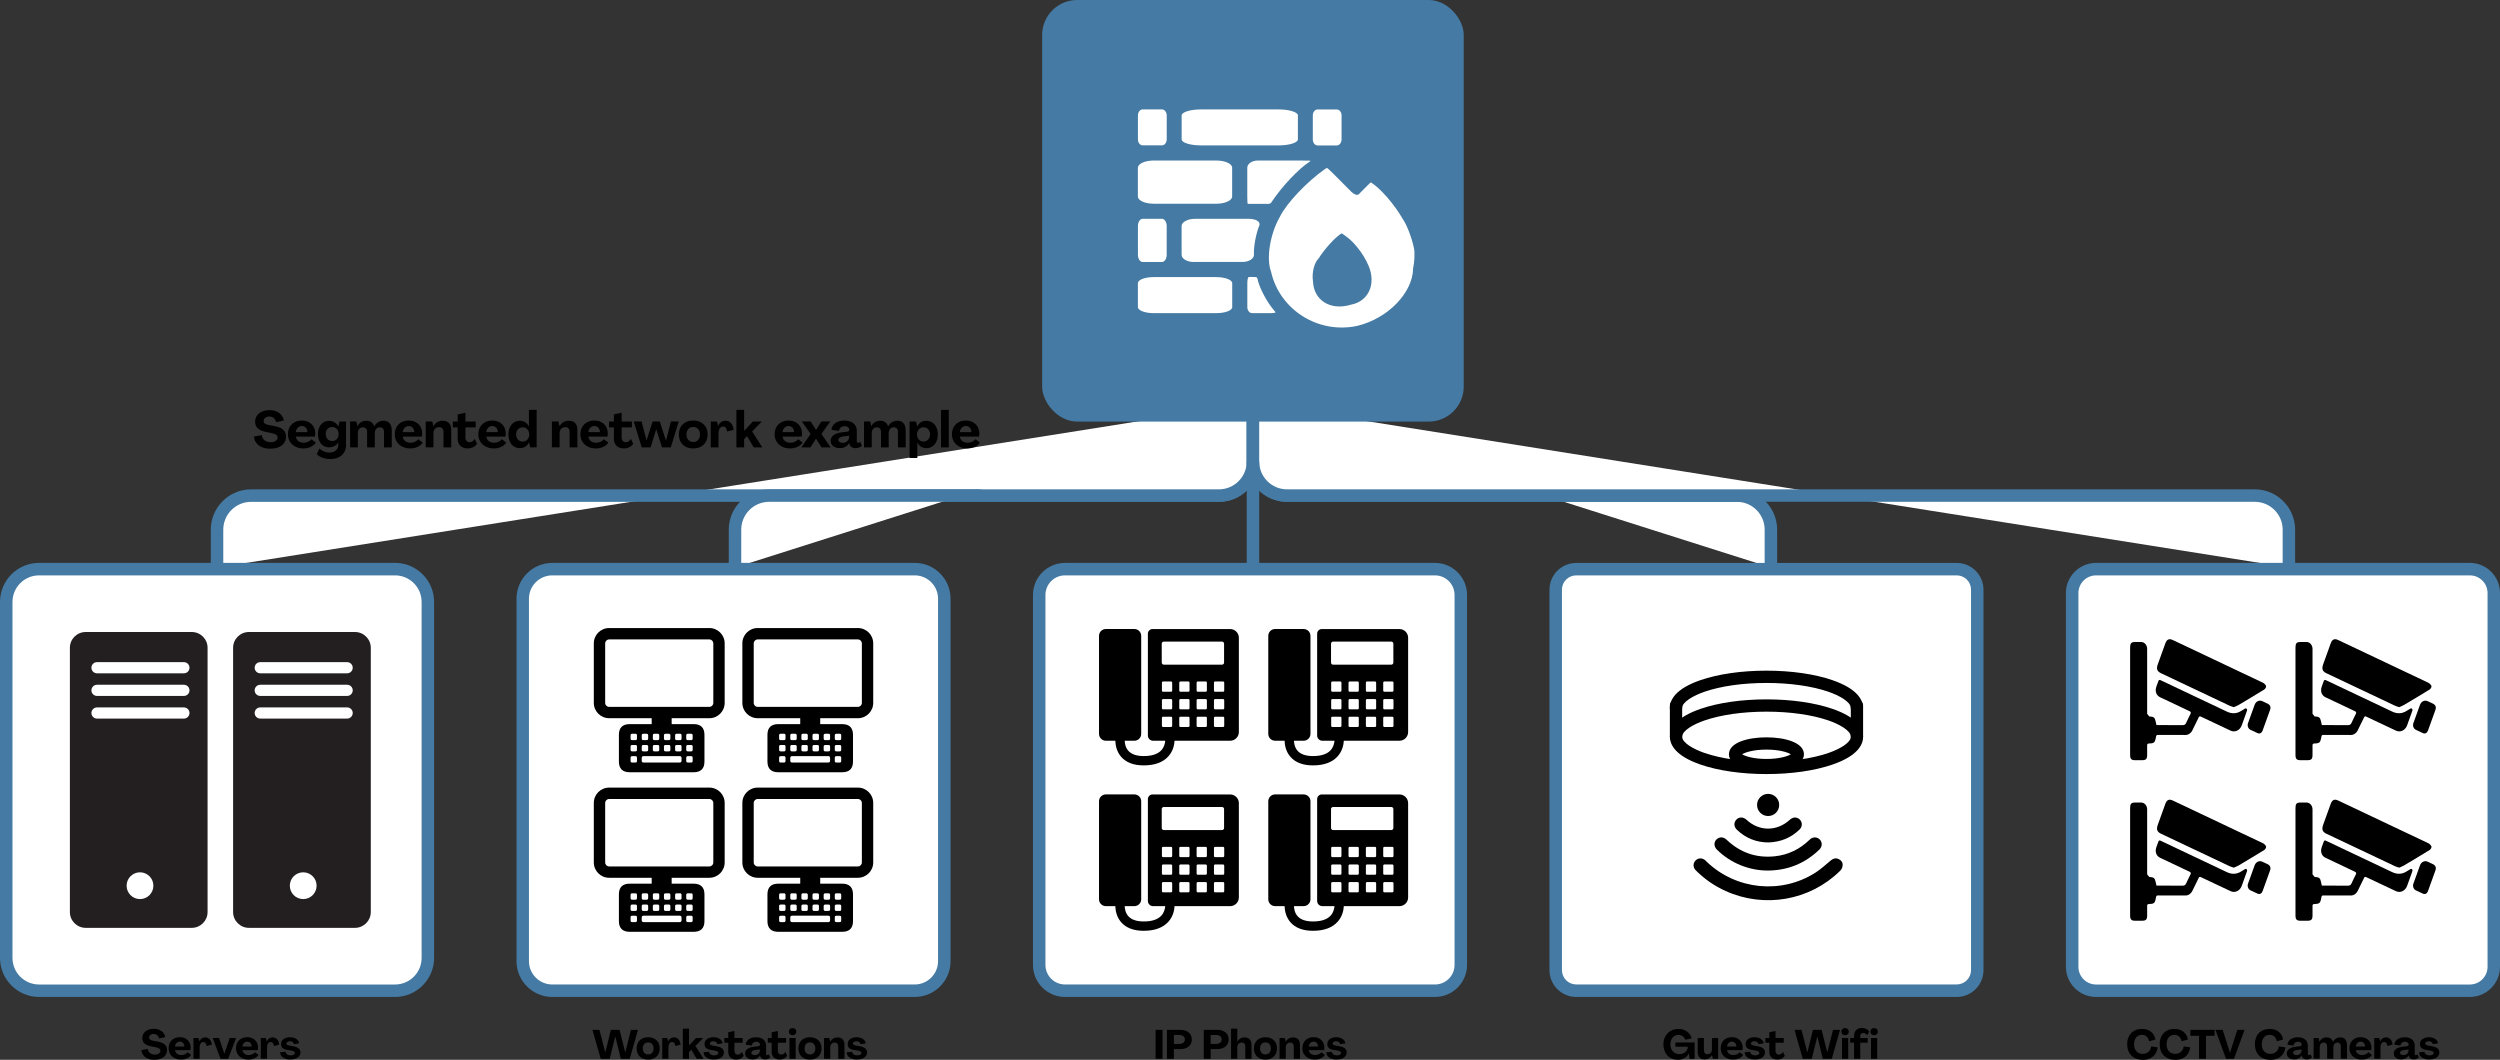 <?xml version="1.0" encoding="UTF-8"?>
<svg id="Layer_2" xmlns="http://www.w3.org/2000/svg" viewBox="0 0 801.26 339.67">
  <rect x="0" y="0" width="801.26" height="339.67" fill="#333333" stroke="none"/>
  <defs>
    <style>
      .cls-1 {
        fill: #447aa3;
      }

      .cls-2 {
        fill: #231f20;
      }

      .cls-3 {
        fill: #fff;
      }
    </style>
  </defs>
  <g id="Layer_1-2" data-name="Layer_1">
    <g>
      <g>
        <path class="cls-3" d="M69.56,181.9v-12.14c0-6.03,4.89-10.92,10.92-10.92h310.18c6.03,0,10.92-4.89,10.92-10.92v-18.73"/>
        <path class="cls-1" d="M71.56,181.9h-4v-12.14c0-7.12,5.8-12.92,12.92-12.92h310.18c4.92,0,8.92-4,8.92-8.92v-18.73h4v18.73c0,7.12-5.79,12.92-12.92,12.92H80.48c-4.92,0-8.92,4-8.92,8.92v12.14Z"/>
      </g>
      <g>
        <path class="cls-3" d="M235.57,181.9v-12.14c0-6.03,4.89-10.92,10.92-10.92h144.17c6.03,0,10.92-4.89,10.92-10.92v-18.73"/>
        <path class="cls-1" d="M237.57,181.9h-4v-12.14c0-7.12,5.79-12.92,12.92-12.92h144.17c4.92,0,8.92-4,8.92-8.92v-18.73h4v18.73c0,7.12-5.79,12.92-12.92,12.92h-144.17c-4.92,0-8.92,4-8.92,8.92v12.14Z"/>
      </g>
      <g>
        <path class="cls-3" d="M567.58,181.9v-12.14c0-6.03-4.89-10.92-10.92-10.92h-144.17c-6.03,0-10.92-4.89-10.92-10.92v-18.73"/>
        <path class="cls-1" d="M569.58,181.9h-4v-12.14c0-4.92-4-8.92-8.92-8.92h-144.17c-7.12,0-12.92-5.79-12.92-12.92v-18.73h4v18.73c0,4.92,4,8.92,8.92,8.92h144.17c7.12,0,12.92,5.8,12.92,12.92v12.14Z"/>
      </g>
      <g>
        <path class="cls-3" d="M733.6,181.9v-12.14c0-6.03-4.89-10.92-10.92-10.92h-310.18c-6.03,0-10.92-4.89-10.92-10.92v-18.73"/>
        <path class="cls-1" d="M735.6,181.9h-4v-12.14c0-4.92-4-8.92-8.92-8.92h-310.18c-7.12,0-12.92-5.79-12.92-12.92v-18.73h4v18.73c0,4.92,4,8.92,8.92,8.92h310.18c7.12,0,12.92,5.8,12.92,12.92v12.14Z"/>
      </g>
      <rect class="cls-1" x="399.58" y="147.92" width="4" height="34.49"/>
      <g>
        <path d="M86.62,143.8c-.97,0-1.84-.15-2.59-.45s-1.37-.75-1.83-1.33c-.46-.58-.74-1.28-.83-2.09l2.53-.47c.05.45.21.85.46,1.2.25.35.59.61,1,.8.41.19.87.28,1.38.28.44,0,.83-.06,1.17-.19s.6-.31.79-.54c.18-.23.28-.49.28-.79,0-.36-.15-.65-.46-.87-.31-.22-.8-.4-1.47-.54l-1.6-.31c-1.27-.25-2.21-.64-2.8-1.17s-.88-1.25-.88-2.16c0-.75.2-1.4.59-1.96s.94-1,1.64-1.3,1.49-.46,2.37-.46c.8,0,1.53.14,2.19.41.66.28,1.2.66,1.61,1.17s.67,1.08.77,1.74l-2.48.55c-.04-.37-.16-.69-.36-.96-.19-.28-.45-.49-.75-.64-.31-.15-.65-.23-1.01-.23s-.69.06-.97.19c-.28.12-.5.29-.65.51-.15.22-.23.46-.23.73,0,.36.14.64.41.84s.71.36,1.31.47l1.64.31c1.31.22,2.27.6,2.89,1.15.62.55.93,1.3.93,2.24,0,.8-.21,1.49-.63,2.07-.42.58-1.01,1.03-1.77,1.34-.76.31-1.64.46-2.63.46Z"/>
        <path d="M97.24,143.72c-.96,0-1.82-.19-2.57-.58-.75-.38-1.34-.92-1.76-1.6-.42-.69-.63-1.47-.63-2.34s.19-1.63.56-2.3c.37-.67.9-1.19,1.58-1.56s1.46-.56,2.33-.56,1.6.18,2.25.53c.65.36,1.15.85,1.51,1.48s.54,1.36.55,2.2c0,.16-.01.33-.03.49-.02.17-.05.32-.08.45h-6.13c.04.4.18.75.41,1.05.23.3.52.53.88.69.36.16.77.24,1.22.24.51,0,.99-.11,1.44-.32s.8-.48,1.05-.82l1.41,1.09c-.22.37-.53.69-.93.97-.4.28-.87.5-1.4.66-.53.16-1.09.24-1.67.24ZM98.55,138.5c-.03-.41-.12-.76-.28-1.05s-.36-.52-.62-.67c-.26-.16-.56-.24-.9-.24s-.66.08-.93.24-.5.39-.68.69-.29.64-.33,1.03h3.74Z"/>
        <path d="M105.84,147.12c-.85,0-1.67-.14-2.46-.42-.78-.28-1.4-.65-1.86-1.12l.86-1.85c.37.41.85.73,1.43.97.59.24,1.19.36,1.81.36.56,0,1.05-.11,1.47-.32s.75-.51.98-.89c.23-.38.35-.83.35-1.35v-.66h-.02c-.18.31-.43.58-.73.81-.3.23-.64.4-1,.53-.37.12-.74.19-1.12.19-.73,0-1.38-.17-1.92-.52-.55-.35-.97-.84-1.27-1.48-.3-.64-.45-1.39-.45-2.23s.15-1.6.45-2.24c.3-.64.71-1.14,1.25-1.49.53-.35,1.16-.53,1.87-.53.62,0,1.19.17,1.73.49.54.33.95.76,1.22,1.3h.02l.37-1.57h2.09v7.49c0,.92-.21,1.72-.62,2.4s-1.01,1.21-1.77,1.58-1.66.56-2.67.56ZM106.46,141.35c.41,0,.77-.09,1.09-.28.31-.19.56-.45.73-.79.17-.33.26-.72.26-1.15s-.09-.82-.26-1.17c-.17-.35-.42-.62-.73-.81-.31-.19-.68-.29-1.09-.29s-.76.09-1.08.28-.56.46-.74.8-.26.74-.26,1.18.09.82.26,1.15c.17.34.42.6.74.79s.68.28,1.08.28Z"/>
        <path d="M112.21,143.39v-8.3h1.99l.37,1.51h.02c.23-.54.59-.97,1.1-1.28s1.09-.47,1.73-.47,1.18.15,1.6.46.72.76.91,1.35h.02c.31-.59.73-1.04,1.25-1.35s1.1-.46,1.75-.46c.54,0,1,.12,1.39.36.39.24.69.58.9,1.03.21.45.32.98.32,1.6v5.56h-2.48v-5.01c0-.45-.12-.81-.36-1.06s-.56-.38-.97-.38c-.35,0-.64.08-.88.24-.24.16-.43.38-.56.66-.13.29-.19.62-.19,1v4.55h-2.46v-5.01c0-.45-.12-.81-.36-1.06-.24-.25-.57-.38-.99-.38-.51,0-.9.17-1.19.52-.29.35-.43.81-.43,1.38v4.55h-2.48Z"/>
        <path d="M131.49,143.72c-.96,0-1.82-.19-2.57-.58-.75-.38-1.34-.92-1.76-1.6-.42-.69-.63-1.47-.63-2.34s.19-1.63.56-2.3c.37-.67.9-1.19,1.58-1.56s1.46-.56,2.33-.56,1.6.18,2.25.53c.65.36,1.15.85,1.51,1.48s.54,1.36.55,2.2c0,.16-.01.33-.03.49-.02.17-.05.32-.08.45h-6.13c.04.4.18.75.41,1.05.23.3.52.53.88.69.36.16.77.24,1.22.24.51,0,.99-.11,1.44-.32s.8-.48,1.05-.82l1.41,1.09c-.22.37-.53.69-.93.97-.4.28-.87.5-1.4.66-.53.16-1.09.24-1.67.24ZM132.81,138.5c-.03-.41-.12-.76-.28-1.05s-.36-.52-.62-.67c-.26-.16-.56-.24-.9-.24s-.66.08-.93.24-.5.39-.68.69-.29.64-.33,1.03h3.74Z"/>
        <path d="M141.88,134.85c.57,0,1.06.11,1.47.33.41.22.72.55.94.97.22.43.33.93.33,1.52v5.72h-2.48v-4.96c0-.48-.12-.85-.37-1.12-.25-.27-.59-.41-1.02-.41-.36,0-.67.08-.95.23s-.49.38-.64.66-.23.62-.23,1v4.59h-2.48v-8.3h2.09l.37,1.51h.02c.3-.56.71-.99,1.22-1.3.51-.3,1.09-.45,1.73-.45Z"/>
        <path d="M149.92,143.72c-.66,0-1.23-.12-1.71-.37-.48-.25-.85-.6-1.12-1.06-.26-.46-.4-1-.4-1.63v-3.68h-1.56v-1.88h1.56v-2.29l2.48-.53v2.82h3.29v1.88h-3.29v3.29c0,.29.06.55.17.77.11.22.27.39.46.51.19.12.42.18.66.18.38,0,.7-.09.97-.28.27-.18.51-.45.71-.79l.75,1.56c-.28.45-.7.82-1.25,1.09-.55.28-1.13.41-1.73.41Z"/>
        <path d="M158.27,143.72c-.96,0-1.82-.19-2.57-.58-.75-.38-1.34-.92-1.76-1.6-.42-.69-.63-1.47-.63-2.34s.19-1.63.56-2.3c.37-.67.9-1.19,1.58-1.56s1.46-.56,2.33-.56,1.6.18,2.25.53c.65.36,1.15.85,1.51,1.48s.54,1.36.55,2.2c0,.16-.01.33-.03.49-.02.17-.05.32-.08.45h-6.13c.04.4.18.75.41,1.05.23.3.52.53.88.69.36.16.77.24,1.22.24.51,0,.99-.11,1.44-.32s.8-.48,1.05-.82l1.41,1.09c-.22.37-.53.69-.93.97-.4.28-.87.5-1.4.66-.53.16-1.09.24-1.67.24ZM159.58,138.5c-.03-.41-.12-.76-.28-1.05s-.36-.52-.62-.67c-.26-.16-.56-.24-.9-.24s-.66.08-.93.24-.5.39-.68.69-.29.64-.33,1.03h3.74Z"/>
        <path d="M166.64,143.64c-.71,0-1.35-.18-1.91-.54-.56-.36-1-.88-1.31-1.55-.31-.67-.47-1.44-.47-2.3s.16-1.63.47-2.3c.31-.67.75-1.19,1.3-1.55.56-.36,1.2-.54,1.92-.54.64,0,1.2.16,1.69.47.49.31.88.77,1.17,1.36h.02v-5.32h2.48v12.02h-2.07l-.37-1.59h-.02c-.29.59-.69,1.05-1.18,1.36s-1.07.47-1.72.47ZM167.52,141.55c.41,0,.77-.1,1.09-.31.32-.21.57-.48.75-.83.18-.35.27-.73.27-1.17s-.09-.82-.27-1.17c-.18-.35-.43-.63-.75-.83-.32-.2-.68-.3-1.09-.3s-.76.1-1.08.3c-.32.2-.57.48-.75.83s-.28.74-.28,1.17.09.82.28,1.18c.18.35.44.63.75.83.32.2.68.3,1.08.3Z"/>
        <path d="M182.31,134.85c.57,0,1.06.11,1.47.33.41.22.72.55.94.97.22.43.33.93.33,1.52v5.72h-2.48v-4.96c0-.48-.12-.85-.37-1.12-.25-.27-.59-.41-1.02-.41-.36,0-.67.08-.95.23s-.49.38-.64.66-.23.62-.23,1v4.59h-2.48v-8.3h2.09l.37,1.51h.02c.3-.56.71-.99,1.22-1.3.51-.3,1.09-.45,1.73-.45Z"/>
        <path d="M190.98,143.72c-.96,0-1.82-.19-2.57-.58-.75-.38-1.34-.92-1.76-1.6-.42-.69-.63-1.47-.63-2.34s.19-1.63.56-2.3c.37-.67.9-1.19,1.58-1.56s1.46-.56,2.33-.56,1.6.18,2.25.53c.65.36,1.15.85,1.51,1.48s.54,1.36.55,2.2c0,.16-.01.33-.03.49-.02.17-.05.32-.08.45h-6.13c.04.4.18.75.41,1.05.23.3.52.53.88.69.36.16.77.24,1.22.24.51,0,.99-.11,1.44-.32s.8-.48,1.05-.82l1.41,1.09c-.22.37-.53.69-.93.97-.4.28-.87.5-1.4.66-.53.16-1.09.24-1.67.24ZM192.3,138.5c-.03-.41-.12-.76-.28-1.05s-.36-.52-.62-.67c-.26-.16-.56-.24-.9-.24s-.66.08-.93.24-.5.39-.68.69-.29.64-.33,1.03h3.74Z"/>
        <path d="M199.99,143.72c-.66,0-1.23-.12-1.71-.37-.48-.25-.85-.6-1.12-1.06-.26-.46-.4-1-.4-1.63v-3.68h-1.56v-1.88h1.56v-2.29l2.48-.53v2.82h3.29v1.88h-3.29v3.29c0,.29.06.55.17.77.11.22.27.39.46.51.19.12.42.18.66.18.38,0,.7-.09.97-.28.27-.18.51-.45.71-.79l.75,1.56c-.28.45-.7.82-1.25,1.09-.55.28-1.13.41-1.73.41Z"/>
        <path d="M205.68,143.39l-2.56-8.3h2.5l1.59,6.04h.02l1.94-6.04h2.3l1.96,6.11h.02l1.6-6.11h2.48l-2.54,8.3h-2.82l-1.83-5.79h-.03l-1.8,5.79h-2.82Z"/>
        <path d="M222.18,143.72c-.92,0-1.73-.18-2.42-.55s-1.23-.89-1.61-1.56c-.38-.67-.57-1.46-.57-2.36s.19-1.68.57-2.36c.38-.67.92-1.2,1.61-1.56s1.5-.55,2.42-.55,1.73.18,2.42.55,1.24.89,1.62,1.56c.38.68.58,1.46.58,2.36s-.19,1.68-.58,2.36c-.38.68-.92,1.2-1.62,1.56s-1.5.55-2.42.55ZM222.18,141.66c.44,0,.83-.1,1.15-.29.32-.19.58-.47.75-.83.18-.36.27-.79.27-1.29s-.09-.93-.27-1.29c-.18-.36-.43-.64-.75-.83-.32-.19-.71-.29-1.15-.29s-.83.1-1.15.29c-.32.19-.58.47-.75.83-.18.36-.27.79-.27,1.29s.09.93.27,1.29c.18.36.43.64.75.83.32.19.71.29,1.15.29Z"/>
        <path d="M232.5,134.84c.48,0,.9.11,1.27.34.37.23.67.56.91.99.23.43.38.96.45,1.57l-2.09.57c-.04-.51-.18-.9-.4-1.18-.22-.28-.51-.42-.87-.42-.3,0-.57.09-.79.26-.23.17-.4.42-.52.75-.12.33-.18.72-.18,1.16v4.52h-2.48v-8.3h1.98l.37,1.35h.02c.23-.5.55-.89.96-1.17s.87-.43,1.38-.43Z"/>
        <path d="M236.02,143.39v-12.02h2.48v6.71h.02l2.77-2.98h2.88l-3.11,3.18,3.26,5.12h-2.74l-2.16-3.63-.92.97v2.66h-2.48Z"/>
        <path d="M253.23,143.72c-.96,0-1.82-.19-2.57-.58-.75-.38-1.34-.92-1.76-1.6-.42-.69-.63-1.47-.63-2.34s.19-1.63.56-2.3c.37-.67.9-1.19,1.58-1.56s1.46-.56,2.33-.56,1.6.18,2.25.53c.65.36,1.15.85,1.51,1.48s.54,1.36.55,2.2c0,.16-.01.33-.03.49-.02.17-.05.32-.08.45h-6.13c.04.4.18.75.41,1.05.23.3.52.53.88.69.36.16.77.24,1.22.24.51,0,.99-.11,1.44-.32s.8-.48,1.05-.82l1.41,1.09c-.22.37-.53.69-.93.97-.4.28-.87.5-1.4.66-.53.16-1.09.24-1.67.24ZM254.54,138.5c-.03-.41-.12-.76-.28-1.05s-.36-.52-.62-.67c-.26-.16-.56-.24-.9-.24s-.66.08-.93.24-.5.39-.68.69-.29.64-.33,1.03h3.74Z"/>
        <path d="M256.84,143.39l2.97-4.31-2.82-3.99h2.84l1.72,2.71,1.7-2.71h2.85l-2.84,3.99,2.97,4.31h-2.92l-1.77-2.8-1.8,2.8h-2.9Z"/>
        <path d="M269.19,143.64c-.57,0-1.09-.1-1.54-.29-.45-.19-.8-.47-1.05-.83-.25-.36-.37-.77-.37-1.24,0-.72.31-1.33.94-1.81.63-.48,1.55-.79,2.77-.92l1.6-.19c.19-.02.35-.09.47-.19.12-.11.18-.24.18-.41,0-.24-.06-.45-.19-.62-.12-.18-.3-.32-.54-.41-.23-.1-.49-.15-.79-.15-.32,0-.62.07-.88.21-.26.14-.47.33-.62.56-.16.23-.25.49-.28.77l-2.41-.37c.05-.57.26-1.08.61-1.53s.83-.8,1.44-1.05c.61-.25,1.3-.38,2.08-.38s1.5.14,2.11.4c.6.27,1.07.66,1.4,1.16.33.5.49,1.1.49,1.79v3.21c0,.18.04.33.11.44.08.11.18.16.31.16.11,0,.22-.03.34-.1.12-.07.22-.16.31-.28l.58,1.31c-.25.24-.56.42-.95.56-.38.14-.77.2-1.17.2-.49,0-.91-.13-1.27-.4-.36-.26-.57-.59-.62-.98l-.03-.29h-.02c-.18.33-.42.63-.72.88-.3.25-.64.45-1.03.58-.39.14-.81.2-1.26.2ZM270.13,141.93c.38,0,.72-.08,1.03-.25.31-.17.55-.4.72-.69.17-.29.26-.62.26-.99v-.34l-1.59.18c-.65.08-1.12.21-1.41.41-.29.19-.44.44-.44.73s.13.51.4.69.61.27,1.02.27Z"/>
        <path d="M276.92,143.39v-8.3h1.99l.37,1.51h.02c.23-.54.59-.97,1.1-1.28s1.09-.47,1.73-.47,1.18.15,1.6.46.72.76.91,1.35h.02c.31-.59.73-1.04,1.25-1.35s1.1-.46,1.75-.46c.54,0,1,.12,1.39.36.39.24.69.58.9,1.03.21.45.32.98.32,1.6v5.56h-2.48v-5.01c0-.45-.12-.81-.36-1.06s-.56-.38-.97-.38c-.35,0-.64.08-.88.24-.24.16-.43.38-.56.66-.13.29-.19.62-.19,1v4.55h-2.46v-5.01c0-.45-.12-.81-.36-1.06-.24-.25-.57-.38-.99-.38-.51,0-.9.17-1.19.52-.29.35-.43.81-.43,1.38v4.55h-2.48Z"/>
        <path d="M291.52,146.8v-11.7h2.07l.37,1.59h.02c.29-.59.68-1.05,1.17-1.36s1.07-.47,1.73-.47c.71,0,1.35.18,1.91.55.56.37,1,.88,1.31,1.55.31.66.47,1.43.47,2.29s-.16,1.63-.47,2.3c-.31.67-.75,1.19-1.3,1.55-.56.36-1.2.54-1.92.54-.64,0-1.2-.16-1.69-.47-.49-.31-.88-.77-1.17-1.36h-.02v4.99h-2.48ZM295.99,141.53c.41,0,.77-.1,1.09-.3.32-.2.57-.47.75-.82.18-.35.27-.73.27-1.17s-.09-.84-.27-1.18-.43-.62-.75-.82c-.32-.2-.68-.3-1.09-.3s-.76.1-1.08.3c-.32.2-.57.48-.75.83s-.27.74-.27,1.17.09.82.27,1.17c.18.35.43.62.75.82.32.2.68.3,1.08.3Z"/>
        <path d="M301.6,143.39v-12.02h2.48v12.02h-2.48Z"/>
        <path d="M310.06,143.72c-.96,0-1.82-.19-2.57-.58-.75-.38-1.34-.92-1.76-1.6-.42-.69-.63-1.47-.63-2.34s.19-1.63.56-2.3c.37-.67.9-1.19,1.58-1.56s1.46-.56,2.33-.56,1.6.18,2.25.53c.65.36,1.15.85,1.51,1.48s.54,1.36.55,2.2c0,.16-.01.33-.03.49-.02.17-.05.32-.08.45h-6.13c.04.4.18.75.41,1.05.23.3.52.53.88.69.36.16.77.24,1.22.24.51,0,.99-.11,1.44-.32s.8-.48,1.05-.82l1.41,1.09c-.22.37-.53.69-.93.97-.4.28-.87.5-1.4.66-.53.16-1.09.24-1.67.24ZM311.37,138.5c-.03-.41-.12-.76-.28-1.05s-.36-.52-.62-.67c-.26-.16-.56-.24-.9-.24s-.66.08-.93.24-.5.39-.68.69-.29.64-.33,1.03h3.74Z"/>
      </g>
      <g>
        <path d="M49.52,339.67c-.78,0-1.47-.12-2.08-.36-.61-.24-1.1-.6-1.47-1.07-.37-.47-.59-1.03-.66-1.68l2.03-.38c.04.36.17.68.37.96.2.28.47.49.8.64.33.15.7.23,1.1.23.36,0,.67-.05.94-.16.27-.1.48-.25.63-.43.15-.18.22-.39.22-.64,0-.29-.12-.52-.37-.7-.25-.18-.64-.32-1.18-.44l-1.29-.25c-1.02-.2-1.77-.51-2.24-.94-.47-.42-.71-1-.71-1.73,0-.6.16-1.12.47-1.57.32-.45.75-.8,1.31-1.05.56-.25,1.19-.37,1.9-.37.64,0,1.23.11,1.75.33s.96.53,1.29.94.54.87.62,1.4l-1.99.44c-.03-.29-.13-.55-.29-.77-.16-.22-.36-.39-.6-.51-.25-.12-.52-.18-.81-.18s-.55.05-.78.15-.4.24-.52.41c-.12.17-.18.37-.18.58,0,.29.11.51.32.68.22.17.57.29,1.05.38l1.31.25c1.05.17,1.82.48,2.32.92.5.44.75,1.04.75,1.79,0,.64-.17,1.2-.51,1.66-.34.47-.81.83-1.42,1.07-.61.25-1.31.37-2.11.37Z"/>
        <path d="M58.03,339.6c-.77,0-1.46-.15-2.06-.46-.6-.31-1.07-.74-1.41-1.29-.34-.55-.51-1.18-.51-1.88s.15-1.31.45-1.85.72-.96,1.27-1.25c.55-.3,1.17-.45,1.87-.45s1.29.14,1.81.43c.52.29.92.68,1.21,1.19.29.51.43,1.09.44,1.76,0,.13,0,.26-.03.4-.02.13-.04.25-.06.36h-4.91c.03.32.14.6.33.84s.42.42.71.55c.29.13.62.19.98.19.41,0,.79-.08,1.16-.25.36-.17.65-.39.84-.66l1.13.87c-.17.29-.42.56-.75.78-.33.23-.7.4-1.12.53-.42.13-.87.19-1.34.19ZM59.09,335.42c-.03-.33-.1-.61-.22-.85s-.29-.41-.5-.54c-.21-.13-.45-.19-.72-.19s-.53.06-.75.2c-.22.13-.4.31-.55.55-.14.24-.23.51-.27.83h3Z"/>
        <path d="M65.78,332.48c.38,0,.72.09,1.02.27.3.18.54.45.73.79.19.35.31.77.36,1.26l-1.68.46c-.04-.41-.14-.72-.32-.95-.18-.23-.41-.34-.7-.34-.24,0-.46.07-.64.21-.18.14-.32.34-.42.6-.1.26-.14.57-.14.93v3.63h-1.99v-6.66h1.59l.3,1.08h.01c.18-.4.44-.71.77-.94.33-.23.7-.34,1.1-.34Z"/>
        <path d="M70.68,339.34l-2.52-6.66h2.04l1.7,5.03h.03l1.7-5.03h2.04l-2.56,6.66h-2.43Z"/>
        <path d="M79.63,339.6c-.77,0-1.46-.15-2.06-.46-.6-.31-1.07-.74-1.41-1.29-.34-.55-.51-1.18-.51-1.88s.15-1.31.45-1.85.72-.96,1.27-1.25c.55-.3,1.17-.45,1.87-.45s1.29.14,1.81.43c.52.29.92.68,1.21,1.19.29.51.43,1.09.44,1.76,0,.13,0,.26-.03.4-.02.13-.04.25-.06.36h-4.91c.03.32.14.6.33.84s.42.42.71.55c.29.13.62.19.98.19.41,0,.79-.08,1.16-.25.36-.17.65-.39.84-.66l1.13.87c-.17.29-.42.56-.75.78-.33.23-.7.4-1.12.53-.42.13-.87.19-1.34.19ZM80.68,335.42c-.03-.33-.1-.61-.22-.85s-.29-.41-.5-.54c-.21-.13-.45-.19-.72-.19s-.53.06-.75.2c-.22.13-.4.31-.55.55-.14.24-.23.51-.27.83h3Z"/>
        <path d="M87.37,332.48c.38,0,.72.09,1.02.27.3.18.54.45.73.79.19.35.31.77.36,1.26l-1.68.46c-.04-.41-.14-.72-.32-.95-.18-.23-.41-.34-.7-.34-.24,0-.46.07-.64.21-.18.14-.32.34-.42.6-.1.26-.14.57-.14.93v3.63h-1.99v-6.66h1.59l.3,1.08h.01c.18-.4.44-.71.77-.94.33-.23.7-.34,1.1-.34Z"/>
        <path d="M93.04,339.58c-.61,0-1.15-.09-1.63-.27-.48-.18-.87-.44-1.16-.79-.29-.35-.45-.76-.47-1.25l1.73-.19c.03.23.11.44.26.62.15.18.34.31.58.41.24.1.51.14.81.14.24,0,.47-.03.68-.1.21-.07.37-.16.49-.28.12-.12.18-.25.18-.4,0-.2-.11-.36-.32-.49-.21-.13-.55-.23-1.02-.31l-.99-.16c-.74-.11-1.27-.32-1.6-.62-.33-.3-.49-.72-.49-1.27,0-.44.12-.83.36-1.16.24-.33.57-.58,1.01-.76.43-.18.93-.27,1.5-.27.52,0,.99.08,1.42.25.42.16.77.39,1.03.69.26.29.42.64.47,1.03l-1.69.25c-.03-.29-.16-.51-.4-.68s-.54-.25-.9-.25c-.21,0-.39.03-.56.1s-.3.15-.4.27c-.1.11-.15.23-.15.36,0,.17.09.31.27.42.18.11.47.2.86.27l.99.17c.83.16,1.44.39,1.82.71s.57.75.57,1.29c0,.45-.14.85-.41,1.19-.27.34-.65.61-1.14.79-.49.19-1.05.28-1.68.28Z"/>
      </g>
      <g>
        <path d="M192.53,339.34l-2.65-9.26h2.25l1.85,7.18h.03l1.78-7.18h2.78l1.81,7.18h.03l1.81-7.18h2.26l-2.65,9.26h-2.87l-1.74-7.11h-.03l-1.77,7.11h-2.87Z"/>
        <path d="M207.74,339.6c-.74,0-1.38-.15-1.94-.44-.56-.29-.99-.71-1.29-1.25-.3-.54-.46-1.17-.46-1.89s.15-1.35.46-1.89c.3-.54.73-.96,1.29-1.25.56-.29,1.21-.44,1.94-.44s1.38.15,1.94.44c.56.29.99.71,1.3,1.25.31.54.46,1.17.46,1.89s-.15,1.35-.46,1.89c-.31.54-.74.96-1.3,1.25-.56.29-1.21.44-1.94.44ZM207.74,337.95c.35,0,.66-.08.92-.23.26-.16.46-.38.6-.67s.21-.63.21-1.03-.07-.74-.21-1.03c-.14-.29-.34-.51-.6-.67-.26-.16-.57-.23-.92-.23s-.66.08-.92.23c-.26.16-.46.38-.6.67-.14.29-.21.63-.21,1.03s.07.74.21,1.03.34.51.6.67c.26.16.57.23.92.23Z"/>
        <path d="M216.02,332.48c.38,0,.72.09,1.02.27.3.18.54.45.73.79.19.35.31.77.36,1.26l-1.68.46c-.04-.41-.14-.72-.32-.95-.18-.23-.41-.34-.7-.34-.24,0-.46.07-.64.21-.18.14-.32.34-.42.6-.1.26-.14.57-.14.93v3.63h-1.99v-6.66h1.59l.3,1.08h.01c.18-.4.44-.71.77-.94.33-.23.7-.34,1.1-.34Z"/>
        <path d="M218.85,339.34v-9.65h1.99v5.38h.01l2.22-2.39h2.31l-2.5,2.55,2.61,4.11h-2.2l-1.73-2.91-.74.78v2.13h-1.99Z"/>
        <path d="M228.76,339.58c-.61,0-1.15-.09-1.63-.27-.48-.18-.87-.44-1.16-.79-.29-.35-.45-.76-.47-1.25l1.73-.19c.03.23.11.44.26.62.15.18.34.31.58.41.24.1.51.14.81.14.24,0,.47-.03.68-.1.21-.07.37-.16.49-.28.12-.12.18-.25.18-.4,0-.2-.11-.36-.32-.49-.21-.13-.55-.23-1.02-.31l-.99-.16c-.74-.11-1.27-.32-1.6-.62-.33-.3-.49-.72-.49-1.27,0-.44.12-.83.36-1.16.24-.33.57-.58,1.01-.76.43-.18.93-.27,1.5-.27.52,0,.99.08,1.42.25.42.16.77.39,1.03.69.26.29.42.64.47,1.03l-1.69.25c-.03-.29-.16-.51-.4-.68s-.54-.25-.9-.25c-.21,0-.39.03-.56.1s-.3.15-.4.27c-.1.11-.15.23-.15.36,0,.17.09.31.27.42.18.11.47.2.86.27l.99.17c.83.16,1.44.39,1.82.71s.57.75.57,1.29c0,.45-.14.85-.41,1.19-.27.34-.65.61-1.14.79-.49.19-1.05.28-1.68.28Z"/>
        <path d="M235.99,339.6c-.53,0-.99-.1-1.37-.3s-.68-.48-.9-.85c-.21-.37-.32-.8-.32-1.31v-2.95h-1.25v-1.51h1.25v-1.83l1.99-.43v2.26h2.64v1.51h-2.64v2.64c0,.23.05.44.14.62s.21.31.37.41c.16.1.33.14.53.14.3,0,.56-.07.78-.22.22-.15.41-.36.57-.64l.6,1.25c-.23.36-.56.66-1,.88-.44.22-.91.33-1.39.33Z"/>
        <path d="M241.18,339.54c-.46,0-.87-.08-1.24-.23-.36-.16-.65-.38-.84-.67-.2-.29-.3-.62-.3-.99,0-.58.25-1.06.75-1.45.5-.39,1.24-.63,2.22-.73l1.29-.16c.16-.02.28-.07.38-.16.1-.09.14-.19.14-.32,0-.19-.05-.36-.15-.5-.1-.14-.24-.25-.43-.33-.19-.08-.4-.12-.63-.12-.26,0-.49.06-.7.17-.21.11-.38.26-.5.45s-.2.39-.23.62l-1.94-.3c.04-.46.21-.87.49-1.23.28-.36.67-.64,1.16-.84s1.05-.31,1.67-.31,1.2.11,1.69.33c.48.22.86.53,1.12.93.26.4.4.88.4,1.44v2.57c0,.15.03.26.09.35.06.09.14.13.25.13.09,0,.18-.03.27-.08.1-.05.18-.13.25-.22l.47,1.05c-.2.19-.45.34-.76.45-.31.11-.62.16-.94.16-.39,0-.73-.11-1.02-.32-.29-.21-.46-.47-.5-.79l-.03-.23h-.01c-.15.27-.34.51-.58.71-.24.2-.51.36-.83.47-.31.11-.65.16-1.01.16ZM241.93,338.17c.3,0,.58-.07.83-.2.25-.13.44-.32.58-.55.14-.23.21-.5.21-.79v-.27l-1.27.14c-.52.06-.9.17-1.13.32-.23.16-.35.35-.35.58s.11.41.32.55c.22.14.49.21.82.21Z"/>
        <path d="M249.91,339.6c-.53,0-.99-.1-1.37-.3s-.68-.48-.9-.85c-.21-.37-.32-.8-.32-1.31v-2.95h-1.25v-1.51h1.25v-1.83l1.99-.43v2.26h2.64v1.51h-2.64v2.64c0,.23.05.44.14.62s.21.31.37.41c.16.1.33.14.53.14.3,0,.56-.07.78-.22.22-.15.41-.36.57-.64l.6,1.25c-.23.36-.56.66-1,.88-.44.22-.91.33-1.39.33Z"/>
        <path d="M254.02,331.78c-.35,0-.63-.1-.85-.31s-.32-.48-.32-.82c0-.23.05-.42.15-.6s.24-.31.41-.4c.17-.09.38-.14.61-.14.35,0,.64.1.86.31s.33.49.33.83c0,.23-.05.42-.15.59s-.24.3-.42.4c-.18.1-.38.14-.62.14ZM253.03,339.34v-6.66h1.98v6.66h-1.98Z"/>
        <path d="M259.59,339.6c-.74,0-1.38-.15-1.94-.44-.56-.29-.99-.71-1.29-1.25-.3-.54-.46-1.17-.46-1.89s.15-1.35.46-1.89c.3-.54.73-.96,1.29-1.25.56-.29,1.21-.44,1.94-.44s1.38.15,1.94.44c.56.29.99.71,1.3,1.25.31.54.46,1.17.46,1.89s-.15,1.35-.46,1.89c-.31.54-.74.96-1.3,1.25-.56.29-1.21.44-1.94.44ZM259.59,337.95c.35,0,.66-.08.92-.23.26-.16.46-.38.6-.67s.21-.63.21-1.03-.07-.74-.21-1.03c-.14-.29-.34-.51-.6-.67-.26-.16-.57-.23-.92-.23s-.66.08-.92.23c-.26.16-.46.38-.6.67-.14.29-.21.63-.21,1.03s.07.74.21,1.03.34.51.6.67c.26.16.57.23.92.23Z"/>
        <path d="M268.45,332.49c.46,0,.85.09,1.18.27.33.18.58.44.75.78.18.34.27.75.27,1.22v4.59h-1.99v-3.98c0-.38-.1-.68-.3-.9-.2-.22-.47-.33-.82-.33-.29,0-.54.06-.76.19-.22.13-.39.3-.51.53s-.18.5-.18.8v3.68h-1.99v-6.66h1.68l.3,1.21h.01c.24-.45.57-.8.98-1.04.41-.24.87-.36,1.39-.36Z"/>
        <path d="M274.63,339.58c-.61,0-1.15-.09-1.63-.27-.48-.18-.87-.44-1.16-.79-.29-.35-.45-.76-.47-1.25l1.73-.19c.03.23.11.44.26.62.15.18.34.31.58.41.24.1.51.14.81.14.24,0,.47-.03.68-.1.21-.07.37-.16.49-.28.12-.12.18-.25.18-.4,0-.2-.11-.36-.32-.49-.21-.13-.55-.23-1.02-.31l-.99-.16c-.74-.11-1.27-.32-1.6-.62-.33-.3-.49-.72-.49-1.27,0-.44.12-.83.36-1.16.24-.33.57-.58,1.01-.76.43-.18.93-.27,1.5-.27.52,0,.99.08,1.42.25.42.16.77.39,1.03.69.26.29.42.64.47,1.03l-1.69.25c-.03-.29-.16-.51-.4-.68s-.54-.25-.9-.25c-.21,0-.39.03-.56.1s-.3.15-.4.27c-.1.11-.15.23-.15.36,0,.17.09.31.27.42.18.11.47.2.86.27l.99.17c.83.16,1.44.39,1.82.71s.57.75.57,1.29c0,.45-.14.85-.41,1.19-.27.34-.65.61-1.14.79-.49.19-1.05.28-1.68.28Z"/>
      </g>
      <g>
        <path d="M370.37,339.34v-9.26h2.22v9.26h-2.22Z"/>
        <path d="M374.02,339.34v-9.26h4.37c.71,0,1.34.13,1.88.38.54.26.96.62,1.26,1.08.3.46.45,1,.45,1.61s-.15,1.15-.45,1.62c-.3.46-.72.82-1.27,1.08-.55.26-1.18.38-1.9.38h-2.13v3.11h-2.21ZM378.04,334.58c.35,0,.65-.06.91-.18.26-.12.46-.28.6-.5.14-.22.21-.47.21-.75,0-.43-.16-.78-.47-1.04s-.73-.39-1.25-.39h-1.81v2.86h1.81Z"/>
        <path d="M385.82,339.34v-9.26h4.37c.71,0,1.34.13,1.88.38.54.26.96.62,1.26,1.08.3.46.45,1,.45,1.61s-.15,1.15-.45,1.62c-.3.46-.72.82-1.27,1.08-.55.26-1.18.38-1.9.38h-2.13v3.11h-2.21ZM389.84,334.58c.35,0,.65-.06.91-.18.26-.12.46-.28.6-.5.14-.22.21-.47.21-.75,0-.43-.16-.78-.47-1.04s-.73-.39-1.25-.39h-1.81v2.86h1.81Z"/>
        <path d="M394.56,339.34v-9.65h1.99v4.2h.01c.24-.45.57-.8.97-1.04.4-.24.86-.36,1.38-.36.46,0,.85.09,1.18.27.33.18.58.44.75.78.18.34.27.75.27,1.22v4.59h-1.99v-3.98c0-.38-.1-.68-.3-.9-.2-.22-.47-.33-.82-.33-.29,0-.54.06-.76.19-.22.13-.39.3-.51.53s-.18.5-.18.8v3.68h-1.99Z"/>
        <path d="M405.58,339.6c-.74,0-1.38-.15-1.94-.44-.56-.29-.99-.71-1.29-1.25-.3-.54-.46-1.17-.46-1.89s.15-1.35.46-1.89c.3-.54.73-.96,1.29-1.25.56-.29,1.21-.44,1.94-.44s1.38.15,1.94.44c.56.29.99.71,1.3,1.25.31.54.46,1.17.46,1.89s-.15,1.35-.46,1.89c-.31.54-.74.96-1.3,1.25-.56.29-1.21.44-1.94.44ZM405.58,337.95c.35,0,.66-.08.92-.23.26-.16.46-.38.6-.67s.21-.63.21-1.03-.07-.74-.21-1.03c-.14-.29-.34-.51-.6-.67-.26-.16-.57-.23-.92-.23s-.66.08-.92.23c-.26.16-.46.38-.6.67-.14.29-.21.63-.21,1.03s.07.74.21,1.03.34.51.6.67c.26.16.57.23.92.23Z"/>
        <path d="M414.45,332.49c.46,0,.85.09,1.18.27.33.18.58.44.75.78.18.34.27.75.27,1.22v4.59h-1.99v-3.98c0-.38-.1-.68-.3-.9-.2-.22-.47-.33-.82-.33-.29,0-.54.06-.76.19-.22.13-.39.3-.51.53s-.18.5-.18.8v3.68h-1.99v-6.66h1.68l.3,1.21h.01c.24-.45.57-.8.98-1.04.41-.24.87-.36,1.39-.36Z"/>
        <path d="M421.4,339.6c-.77,0-1.46-.15-2.06-.46-.6-.31-1.07-.74-1.41-1.29-.34-.55-.51-1.18-.51-1.88s.15-1.31.45-1.85.72-.96,1.27-1.25c.55-.3,1.17-.45,1.87-.45s1.29.14,1.81.43c.52.29.92.68,1.21,1.19.29.51.43,1.09.44,1.76,0,.13,0,.26-.03.4-.02.13-.04.25-.06.36h-4.91c.03.32.14.6.33.84s.42.42.71.55c.29.13.62.19.98.19.41,0,.79-.08,1.16-.25.36-.17.65-.39.84-.66l1.13.87c-.17.29-.42.56-.75.78-.33.23-.7.4-1.12.53-.42.13-.87.19-1.34.19ZM422.46,335.42c-.03-.33-.1-.61-.22-.85s-.29-.41-.5-.54c-.21-.13-.45-.19-.72-.19s-.53.06-.75.2c-.22.13-.4.31-.55.55-.14.24-.23.51-.27.83h3Z"/>
        <path d="M428.36,339.58c-.61,0-1.15-.09-1.63-.27-.48-.18-.87-.44-1.16-.79-.29-.35-.45-.76-.47-1.25l1.73-.19c.03.23.11.44.26.62.15.18.34.31.58.41.24.1.51.14.81.14.24,0,.47-.03.68-.1.21-.07.37-.16.49-.28.12-.12.18-.25.18-.4,0-.2-.11-.36-.32-.49-.21-.13-.55-.23-1.02-.31l-.99-.16c-.74-.11-1.27-.32-1.6-.62-.33-.3-.49-.72-.49-1.27,0-.44.12-.83.36-1.16.24-.33.57-.58,1.01-.76.43-.18.93-.27,1.5-.27.52,0,.99.08,1.42.25.42.16.77.39,1.03.69.26.29.42.64.47,1.03l-1.69.25c-.03-.29-.16-.51-.4-.68s-.54-.25-.9-.25c-.21,0-.39.03-.56.1s-.3.15-.4.27c-.1.11-.15.23-.15.36,0,.17.09.31.27.42.18.11.47.2.86.27l.99.17c.83.16,1.44.39,1.82.71s.57.75.57,1.29c0,.45-.14.85-.41,1.19-.27.34-.65.61-1.14.79-.49.19-1.05.28-1.68.28Z"/>
      </g>
      <g>
        <path d="M537.7,339.64c-.88,0-1.67-.21-2.37-.62s-1.23-1-1.62-1.74c-.39-.75-.58-1.6-.58-2.56s.21-1.82.62-2.57.99-1.34,1.72-1.75c.74-.42,1.58-.62,2.54-.62.68,0,1.3.13,1.88.38s1.07.61,1.47,1.07c.4.46.68.98.83,1.58l-2.04.43c-.1-.3-.25-.57-.47-.81-.22-.23-.47-.42-.76-.55-.29-.13-.6-.2-.94-.2-.51,0-.97.13-1.36.39-.4.26-.71.62-.93,1.08-.22.46-.33.99-.33,1.59s.13,1.15.38,1.62c.25.47.6.84,1.04,1.1.44.26.95.39,1.52.39.49,0,.93-.1,1.33-.31.4-.2.71-.48.95-.84.23-.36.36-.76.38-1.21h-3.98v-1.38h6.15v5.25h-1.62l-.22-1.75h-.01c-.2.42-.47.79-.83,1.1s-.76.54-1.23.71c-.47.17-.97.25-1.51.25Z"/>
        <path d="M546.32,339.54c-.46,0-.85-.09-1.18-.27-.33-.18-.58-.44-.75-.78-.18-.34-.27-.75-.27-1.22v-4.59h1.99v3.98c0,.38.1.68.3.9.2.22.47.33.82.33.29,0,.54-.06.76-.19.22-.13.39-.3.51-.53.12-.23.18-.5.18-.8v-3.68h1.99v6.66h-1.68l-.3-1.21h-.01c-.24.45-.57.8-.98,1.04-.41.24-.87.36-1.39.36Z"/>
        <path d="M555.47,339.6c-.77,0-1.46-.15-2.06-.46-.6-.31-1.07-.74-1.41-1.29-.34-.55-.51-1.18-.51-1.88s.15-1.31.45-1.85.72-.96,1.27-1.25c.55-.3,1.17-.45,1.87-.45s1.29.14,1.81.43c.52.29.92.68,1.21,1.19.29.51.43,1.09.44,1.76,0,.13,0,.26-.03.4-.02.13-.04.25-.06.36h-4.91c.03.32.14.6.33.84s.42.42.71.55c.29.13.62.19.98.19.41,0,.79-.08,1.16-.25.36-.17.65-.39.84-.66l1.13.87c-.17.29-.42.56-.75.78-.33.23-.7.4-1.12.53-.42.13-.87.19-1.34.19ZM556.53,335.42c-.03-.33-.1-.61-.22-.85s-.29-.41-.5-.54c-.21-.13-.45-.19-.72-.19s-.53.06-.75.2c-.22.13-.4.31-.55.55-.14.24-.23.51-.27.83h3Z"/>
        <path d="M562.43,339.58c-.61,0-1.15-.09-1.63-.27-.48-.18-.87-.44-1.16-.79-.29-.35-.45-.76-.47-1.25l1.73-.19c.03.23.11.44.26.62.15.18.34.31.58.41.24.1.51.14.81.14.24,0,.47-.03.68-.1.21-.07.37-.16.49-.28.12-.12.18-.25.18-.4,0-.2-.11-.36-.32-.49-.21-.13-.55-.23-1.02-.31l-.99-.16c-.74-.11-1.27-.32-1.6-.62-.33-.3-.49-.72-.49-1.27,0-.44.12-.83.36-1.16.24-.33.57-.58,1.01-.76.43-.18.93-.27,1.5-.27.52,0,.99.08,1.42.25.42.16.77.39,1.03.69.26.29.42.64.47,1.03l-1.69.25c-.03-.29-.16-.51-.4-.68s-.54-.25-.9-.25c-.21,0-.39.03-.56.1s-.3.15-.4.27c-.1.11-.15.23-.15.36,0,.17.09.31.27.42.18.11.47.2.86.27l.99.17c.83.16,1.44.39,1.82.71s.57.75.57,1.29c0,.45-.14.85-.41,1.19-.27.34-.65.61-1.14.79-.49.19-1.05.28-1.68.28Z"/>
        <path d="M569.66,339.6c-.53,0-.99-.1-1.37-.3s-.68-.48-.9-.85c-.21-.37-.32-.8-.32-1.31v-2.95h-1.25v-1.51h1.25v-1.83l1.99-.43v2.26h2.64v1.51h-2.64v2.64c0,.23.05.44.14.62s.21.31.37.41c.16.1.33.14.53.14.3,0,.56-.07.78-.22.22-.15.41-.36.57-.64l.6,1.25c-.23.36-.56.66-1,.88-.44.22-.91.33-1.39.33Z"/>
        <path d="M577.79,339.34l-2.65-9.26h2.25l1.85,7.18h.03l1.78-7.18h2.78l1.81,7.18h.03l1.81-7.18h2.26l-2.65,9.26h-2.87l-1.74-7.11h-.03l-1.77,7.11h-2.87Z"/>
        <path d="M591.35,331.78c-.35,0-.63-.1-.85-.31s-.32-.48-.32-.82c0-.23.05-.42.15-.6s.24-.31.41-.4c.17-.09.38-.14.61-.14.35,0,.64.1.86.31s.33.49.33.83c0,.23-.05.42-.15.59s-.24.3-.42.4c-.18.1-.38.14-.62.14ZM590.37,339.34v-6.66h1.98v6.66h-1.98Z"/>
        <path d="M594.24,339.34v-5.15h-1.26v-1.51h1.25v-.71c0-.51.1-.95.31-1.33.21-.37.5-.66.89-.87.39-.21.84-.31,1.36-.31.49,0,.93.1,1.34.31.41.21.73.48.96.82l-.64,1.24c-.13-.23-.31-.41-.53-.55-.23-.14-.46-.21-.72-.21-.3,0-.54.1-.72.29-.18.19-.27.45-.27.77v.56h2.39v1.51h-2.39v5.15h-1.98Z"/>
        <path d="M600.65,331.78c-.35,0-.63-.1-.85-.31s-.32-.48-.32-.82c0-.23.05-.42.15-.6s.24-.31.41-.4c.17-.09.38-.14.61-.14.35,0,.64.1.86.31s.33.49.33.83c0,.23-.05.42-.15.59s-.24.3-.42.4c-.18.1-.38.14-.62.14ZM599.66,339.34v-6.66h1.98v6.66h-1.98Z"/>
      </g>
      <g>
        <path d="M686.79,339.67c-1.01,0-1.9-.2-2.65-.6-.75-.4-1.34-.98-1.75-1.73-.41-.75-.62-1.62-.62-2.62s.19-1.88.58-2.63.94-1.32,1.66-1.72c.72-.4,1.56-.6,2.53-.6.75,0,1.43.14,2.04.42.61.28,1.1.68,1.49,1.19.39.51.64,1.11.74,1.81l-2.03.51c-.08-.42-.22-.78-.42-1.08-.2-.3-.46-.54-.77-.7s-.67-.25-1.07-.25c-.51,0-.96.12-1.35.37s-.68.6-.89,1.07c-.21.46-.31,1-.31,1.62s.12,1.15.35,1.61c.23.46.56.81.98,1.06s.92.37,1.49.37c.47,0,.89-.1,1.27-.29s.7-.47.94-.83.41-.78.47-1.27l2.08.29c-.1.81-.36,1.53-.78,2.13-.42.61-.98,1.07-1.67,1.4-.69.33-1.47.49-2.35.49Z"/>
        <path d="M697.21,339.67c-1.01,0-1.9-.2-2.65-.6-.75-.4-1.34-.98-1.75-1.73-.41-.75-.62-1.62-.62-2.62s.19-1.88.58-2.63.94-1.32,1.66-1.72c.72-.4,1.56-.6,2.53-.6.75,0,1.43.14,2.04.42.61.28,1.1.68,1.49,1.19.39.51.64,1.11.74,1.81l-2.03.51c-.08-.42-.22-.78-.42-1.08-.2-.3-.46-.54-.77-.7s-.67-.25-1.07-.25c-.51,0-.96.12-1.35.37s-.68.6-.89,1.07c-.21.46-.31,1-.31,1.62s.12,1.15.35,1.61c.23.46.56.81.98,1.06s.92.37,1.49.37c.47,0,.89-.1,1.27-.29s.7-.47.94-.83.41-.78.47-1.27l2.08.29c-.1.81-.36,1.53-.78,2.13-.42.61-.98,1.07-1.67,1.4-.69.33-1.47.49-2.35.49Z"/>
        <path d="M704.8,339.34v-7.36h-2.77v-1.9h7.76v1.9h-2.77v7.36h-2.22Z"/>
        <path d="M713.44,339.34l-3.38-9.26h2.31l2.34,7.29h.03l2.33-7.29h2.31l-3.38,9.26h-2.56Z"/>
        <path d="M727.72,339.67c-1.01,0-1.9-.2-2.65-.6-.75-.4-1.34-.98-1.75-1.73-.41-.75-.62-1.62-.62-2.62s.19-1.88.58-2.63.94-1.32,1.66-1.72c.72-.4,1.56-.6,2.53-.6.75,0,1.43.14,2.04.42.61.28,1.1.68,1.49,1.19.39.51.64,1.11.74,1.81l-2.03.51c-.08-.42-.22-.78-.42-1.08-.2-.3-.46-.54-.77-.7s-.67-.25-1.07-.25c-.51,0-.96.12-1.35.37s-.68.6-.89,1.07c-.21.46-.31,1-.31,1.62s.12,1.15.35,1.61c.23.46.56.81.98,1.06s.92.37,1.49.37c.47,0,.89-.1,1.27-.29s.7-.47.94-.83.41-.78.47-1.27l2.08.29c-.1.81-.36,1.53-.78,2.13-.42.61-.98,1.07-1.67,1.4-.69.33-1.47.49-2.35.49Z"/>
        <path d="M735.31,339.54c-.46,0-.87-.08-1.24-.23-.36-.16-.65-.38-.84-.67-.2-.29-.3-.62-.3-.99,0-.58.25-1.06.75-1.45.5-.39,1.24-.63,2.22-.73l1.29-.16c.16-.02.28-.07.38-.16.1-.09.14-.19.14-.32,0-.19-.05-.36-.15-.5-.1-.14-.24-.25-.43-.33-.19-.08-.4-.12-.63-.12-.26,0-.49.06-.7.17-.21.11-.38.26-.5.45s-.2.39-.23.62l-1.94-.3c.04-.46.21-.87.49-1.23.28-.36.67-.64,1.16-.84s1.05-.31,1.67-.31,1.2.11,1.69.33c.48.22.86.53,1.12.93.26.4.4.88.4,1.44v2.57c0,.15.03.26.09.35.06.09.14.13.25.13.09,0,.18-.03.27-.08.1-.05.18-.13.25-.22l.47,1.05c-.2.19-.45.34-.76.45-.31.11-.62.16-.94.16-.39,0-.73-.11-1.02-.32-.29-.21-.46-.47-.5-.79l-.03-.23h-.01c-.15.27-.34.51-.58.71-.24.2-.51.36-.83.47-.31.11-.65.16-1.01.16ZM736.07,338.17c.3,0,.58-.07.83-.2.25-.13.44-.32.58-.55.14-.23.21-.5.21-.79v-.27l-1.27.14c-.52.06-.9.17-1.13.32-.23.16-.35.35-.35.58s.11.41.32.55c.22.14.49.21.82.21Z"/>
        <path d="M741.52,339.34v-6.66h1.6l.3,1.21h.01c.18-.43.48-.78.88-1.03s.87-.38,1.39-.38.95.12,1.29.37c.34.25.58.61.73,1.09h.01c.25-.48.58-.84,1-1.09s.88-.37,1.4-.37c.43,0,.81.1,1.12.29s.55.47.72.83c.17.36.25.79.25,1.28v4.46h-1.99v-4.02c0-.36-.1-.65-.29-.85-.19-.2-.45-.31-.78-.31-.28,0-.51.06-.71.19-.19.13-.34.3-.45.53-.1.23-.16.5-.16.8v3.65h-1.98v-4.02c0-.36-.1-.65-.29-.85-.19-.2-.46-.31-.79-.31-.41,0-.73.14-.96.42-.23.28-.34.65-.34,1.1v3.65h-1.99Z"/>
        <path d="M756.98,339.6c-.77,0-1.46-.15-2.06-.46-.6-.31-1.07-.74-1.41-1.29-.34-.55-.51-1.18-.51-1.88s.15-1.31.45-1.85.72-.96,1.27-1.25c.55-.3,1.17-.45,1.87-.45s1.29.14,1.81.43c.52.29.92.68,1.21,1.19.29.51.43,1.09.44,1.76,0,.13,0,.26-.03.4-.02.13-.04.25-.06.36h-4.91c.03.32.14.6.33.84s.42.42.71.55c.29.13.62.19.98.19.41,0,.79-.08,1.16-.25.36-.17.65-.39.84-.66l1.13.87c-.17.29-.42.56-.75.78-.33.23-.7.4-1.12.53-.42.13-.87.19-1.34.19ZM758.04,335.42c-.03-.33-.1-.61-.22-.85s-.29-.41-.5-.54c-.21-.13-.45-.19-.72-.19s-.53.06-.75.2c-.22.13-.4.31-.55.55-.14.24-.23.51-.27.83h3Z"/>
        <path d="M764.73,332.48c.38,0,.72.09,1.02.27.3.18.54.45.73.79.19.35.31.77.36,1.26l-1.68.46c-.04-.41-.14-.72-.32-.95-.18-.23-.41-.34-.7-.34-.24,0-.46.07-.64.21-.18.14-.32.34-.42.6-.1.26-.14.57-.14.93v3.63h-1.99v-6.66h1.59l.3,1.08h.01c.18-.4.44-.71.77-.94.33-.23.7-.34,1.1-.34Z"/>
        <path d="M769.58,339.54c-.46,0-.87-.08-1.24-.23-.36-.16-.65-.38-.84-.67-.2-.29-.3-.62-.3-.99,0-.58.25-1.06.75-1.45.5-.39,1.24-.63,2.22-.73l1.29-.16c.16-.02.28-.07.38-.16.1-.09.14-.19.14-.32,0-.19-.05-.36-.15-.5-.1-.14-.24-.25-.43-.33-.19-.08-.4-.12-.63-.12-.26,0-.49.06-.7.17-.21.11-.38.26-.5.45s-.2.39-.23.62l-1.94-.3c.04-.46.21-.87.49-1.23.28-.36.67-.64,1.16-.84s1.05-.31,1.67-.31,1.2.11,1.69.33c.48.22.86.53,1.12.93.26.4.4.88.4,1.44v2.57c0,.15.03.26.09.35.06.09.14.13.25.13.09,0,.18-.03.27-.08.1-.05.18-.13.25-.22l.47,1.05c-.2.19-.45.34-.76.45-.31.11-.62.16-.94.16-.39,0-.73-.11-1.02-.32-.29-.21-.46-.47-.5-.79l-.03-.23h-.01c-.15.27-.34.51-.58.71-.24.2-.51.36-.83.47-.31.11-.65.16-1.01.16ZM770.34,338.17c.3,0,.58-.07.83-.2.25-.13.44-.32.58-.55.14-.23.21-.5.21-.79v-.27l-1.27.14c-.52.06-.9.17-1.13.32-.23.16-.35.35-.35.58s.11.41.32.55c.22.14.49.21.82.21Z"/>
        <path d="M778.56,339.58c-.61,0-1.15-.09-1.63-.27-.48-.18-.87-.44-1.16-.79-.29-.35-.45-.76-.47-1.25l1.73-.19c.03.23.11.44.26.62.15.18.34.31.58.41.24.1.51.14.81.14.24,0,.47-.03.68-.1.21-.07.37-.16.49-.28.12-.12.18-.25.18-.4,0-.2-.11-.36-.32-.49-.21-.13-.55-.23-1.02-.31l-.99-.16c-.74-.11-1.27-.32-1.6-.62-.33-.3-.49-.72-.49-1.27,0-.44.12-.83.36-1.16.24-.33.57-.58,1.01-.76.43-.18.93-.27,1.5-.27.52,0,.99.08,1.42.25.42.16.77.39,1.03.69.26.29.42.64.47,1.03l-1.69.25c-.03-.29-.16-.51-.4-.68s-.54-.25-.9-.25c-.21,0-.39.03-.56.1s-.3.15-.4.27c-.1.11-.15.23-.15.36,0,.17.09.31.27.42.18.11.47.2.86.27l.99.17c.83.16,1.44.39,1.82.71s.57.75.57,1.29c0,.45-.14.85-.41,1.19-.27.34-.65.61-1.14.79-.49.19-1.05.28-1.68.28Z"/>
      </g>
      <g>
        <g>
          <rect class="cls-3" x="333.07" y="182.41" width="135.12" height="135.12" rx="8.27" ry="8.27"/>
          <path class="cls-1" d="M459.92,319.53h-118.58c-5.66,0-10.27-4.61-10.27-10.27v-118.58c0-5.66,4.61-10.27,10.27-10.27h118.58c5.66,0,10.27,4.61,10.27,10.27v118.58c0,5.66-4.61,10.27-10.27,10.27ZM341.34,184.41c-3.46,0-6.27,2.81-6.27,6.27v118.58c0,3.46,2.81,6.27,6.27,6.27h118.58c3.46,0,6.27-2.81,6.27-6.27v-118.58c0-3.46-2.81-6.27-6.27-6.27h-118.58Z"/>
        </g>
        <path d="M394.28,201.61h-24.89c-.82,0-1.49.67-1.49,1.49v32.65c0,.91.75,1.66,1.66,1.66h3.9c-.06.76-.31,2.01-1.22,3.02-1.14,1.26-3.04,1.89-5.67,1.89-2.29,0-3.95-.57-4.95-1.7-.93-1.05-1.12-2.41-1.15-3.21h3.1c1.2,0,2.19-.98,2.19-2.19v-31.43c0-1.2-.98-2.19-2.19-2.19h-9.14c-1.2,0-2.19.98-2.19,2.19v31.43c0,1.2.98,2.19,2.19,2.19h3.04c.03,1.26.34,3.4,1.87,5.16,1.59,1.82,4.02,2.74,7.22,2.74,3.53,0,6.19-.98,7.92-2.91,1.55-1.73,1.9-3.78,1.97-4.99h17.82c1.54,0,2.79-1.26,2.79-2.79v-30.22c0-1.54-1.26-2.79-2.79-2.79ZM375.69,232.63c0,.21-.17.37-.37.37h-2.55c-.21,0-.37-.17-.37-.37v-2.55c0-.21.17-.37.37-.37h2.55c.21,0,.37.17.37.37v2.55ZM375.69,226.98c0,.21-.17.37-.37.37h-2.55c-.21,0-.37-.17-.37-.37v-2.55c0-.21.17-.37.37-.37h2.55c.21,0,.37.17.37.37v2.55ZM375.69,221.34c0,.21-.17.37-.37.37h-2.55c-.21,0-.37-.17-.37-.37v-2.55c0-.21.17-.37.37-.37h2.55c.21,0,.37.17.37.37v2.55ZM373.01,213.03c-.37,0-.67-.3-.67-.67v-6.06c0-.37.3-.67.67-.67h18.64c.37,0,.67.3.67.67v6.06c0,.37-.3.67-.67.67h-18.64ZM381.25,232.63c0,.21-.17.37-.37.37h-2.55c-.21,0-.37-.17-.37-.37v-2.55c0-.21.17-.37.37-.37h2.55c.21,0,.37.17.37.37v2.55ZM381.25,226.98c0,.21-.17.37-.37.37h-2.55c-.21,0-.37-.17-.37-.37v-2.55c0-.21.17-.37.37-.37h2.55c.21,0,.37.17.37.37v2.55ZM381.25,221.34c0,.21-.17.37-.37.37h-2.55c-.21,0-.37-.17-.37-.37v-2.55c0-.21.17-.37.37-.37h2.55c.21,0,.37.17.37.37v2.55ZM386.81,232.63c0,.21-.17.37-.37.37h-2.55c-.21,0-.37-.17-.37-.37v-2.55c0-.21.17-.37.37-.37h2.55c.21,0,.37.17.37.37v2.55ZM386.81,226.98c0,.21-.17.37-.37.37h-2.55c-.21,0-.37-.17-.37-.37v-2.55c0-.21.17-.37.37-.37h2.55c.21,0,.37.17.37.37v2.55ZM386.81,221.34c0,.21-.17.37-.37.37h-2.55c-.21,0-.37-.17-.37-.37v-2.55c0-.21.17-.37.37-.37h2.55c.21,0,.37.17.37.37v2.55ZM392.37,232.63c0,.21-.17.37-.37.37h-2.55c-.21,0-.37-.17-.37-.37v-2.55c0-.21.17-.37.37-.37h2.55c.21,0,.37.17.37.37v2.55ZM392.37,226.98c0,.21-.17.37-.37.37h-2.55c-.21,0-.37-.17-.37-.37v-2.55c0-.21.17-.37.37-.37h2.55c.21,0,.37.17.37.37v2.55ZM392.37,221.34c0,.21-.17.37-.37.37h-2.55c-.21,0-.37-.17-.37-.37v-2.55c0-.21.17-.37.37-.37h2.55c.21,0,.37.17.37.37v2.55Z"/>
        <path d="M394.28,254.62h-24.89c-.82,0-1.49.67-1.49,1.49v32.65c0,.91.75,1.66,1.66,1.66h3.9c-.06.76-.31,2.01-1.22,3.02-1.14,1.26-3.04,1.89-5.67,1.89-2.29,0-3.95-.57-4.95-1.7-.93-1.05-1.12-2.41-1.15-3.21h3.1c1.2,0,2.19-.98,2.19-2.19v-31.43c0-1.2-.98-2.19-2.19-2.19h-9.14c-1.2,0-2.19.98-2.19,2.19v31.43c0,1.2.98,2.19,2.19,2.19h3.04c.03,1.26.34,3.4,1.87,5.16,1.59,1.82,4.02,2.74,7.22,2.74,3.53,0,6.19-.98,7.92-2.91,1.55-1.73,1.9-3.78,1.97-4.99h17.82c1.54,0,2.79-1.26,2.79-2.79v-30.22c0-1.54-1.26-2.79-2.79-2.79ZM375.69,285.63c0,.21-.17.37-.37.37h-2.55c-.21,0-.37-.17-.37-.37v-2.55c0-.21.17-.37.37-.37h2.55c.21,0,.37.17.37.37v2.55ZM375.69,279.99c0,.21-.17.37-.37.37h-2.55c-.21,0-.37-.17-.37-.37v-2.55c0-.21.17-.37.37-.37h2.55c.21,0,.37.17.37.37v2.55ZM375.69,274.34c0,.21-.17.37-.37.37h-2.55c-.21,0-.37-.17-.37-.37v-2.55c0-.21.17-.37.37-.37h2.55c.21,0,.37.17.37.37v2.55ZM373.01,266.04c-.37,0-.67-.3-.67-.67v-6.06c0-.37.3-.67.67-.67h18.64c.37,0,.67.3.67.67v6.06c0,.37-.3.67-.67.67h-18.64ZM381.25,285.63c0,.21-.17.37-.37.37h-2.55c-.21,0-.37-.17-.37-.37v-2.55c0-.21.17-.37.37-.37h2.55c.21,0,.37.17.37.37v2.55ZM381.25,279.99c0,.21-.17.37-.37.37h-2.55c-.21,0-.37-.17-.37-.37v-2.55c0-.21.17-.37.37-.37h2.55c.21,0,.37.17.37.37v2.55ZM381.25,274.34c0,.21-.17.37-.37.37h-2.55c-.21,0-.37-.17-.37-.37v-2.55c0-.21.17-.37.37-.37h2.55c.21,0,.37.17.37.37v2.55ZM386.81,285.63c0,.21-.17.37-.37.37h-2.55c-.21,0-.37-.17-.37-.37v-2.55c0-.21.17-.37.37-.37h2.55c.21,0,.37.17.37.37v2.55ZM386.81,279.99c0,.21-.17.37-.37.37h-2.55c-.21,0-.37-.17-.37-.37v-2.55c0-.21.17-.37.37-.37h2.55c.21,0,.37.17.37.37v2.55ZM386.81,274.34c0,.21-.17.37-.37.37h-2.55c-.21,0-.37-.17-.37-.37v-2.55c0-.21.17-.37.37-.37h2.55c.21,0,.37.17.37.37v2.55ZM392.37,285.63c0,.21-.17.37-.37.37h-2.55c-.21,0-.37-.17-.37-.37v-2.55c0-.21.17-.37.37-.37h2.55c.21,0,.37.17.37.37v2.55ZM392.37,279.99c0,.21-.17.37-.37.37h-2.55c-.21,0-.37-.17-.37-.37v-2.55c0-.21.17-.37.37-.37h2.55c.21,0,.37.17.37.37v2.55ZM392.37,274.34c0,.21-.17.37-.37.37h-2.55c-.21,0-.37-.17-.37-.37v-2.55c0-.21.17-.37.37-.37h2.55c.21,0,.37.17.37.37v2.55Z"/>
        <path d="M448.53,201.61h-24.89c-.82,0-1.49.67-1.49,1.49v32.65c0,.91.75,1.66,1.66,1.66h3.9c-.06.76-.31,2.01-1.22,3.02-1.14,1.26-3.04,1.89-5.67,1.89-2.29,0-3.95-.57-4.95-1.7-.93-1.05-1.12-2.41-1.15-3.21h3.1c1.2,0,2.19-.98,2.19-2.19v-31.43c0-1.2-.98-2.19-2.19-2.19h-9.14c-1.2,0-2.19.98-2.19,2.19v31.43c0,1.2.98,2.19,2.19,2.19h3.04c.03,1.26.34,3.4,1.87,5.16,1.59,1.82,4.02,2.74,7.22,2.74,3.53,0,6.19-.98,7.92-2.91,1.55-1.73,1.9-3.78,1.97-4.99h17.82c1.54,0,2.79-1.26,2.79-2.79v-30.22c0-1.54-1.26-2.79-2.79-2.79ZM429.94,232.63c0,.21-.17.37-.37.37h-2.55c-.21,0-.37-.17-.37-.37v-2.55c0-.21.17-.37.37-.37h2.55c.21,0,.37.17.37.37v2.55ZM429.94,226.98c0,.21-.17.37-.37.37h-2.55c-.21,0-.37-.17-.37-.37v-2.55c0-.21.17-.37.37-.37h2.55c.21,0,.37.17.37.37v2.55ZM429.94,221.34c0,.21-.17.37-.37.37h-2.55c-.21,0-.37-.17-.37-.37v-2.55c0-.21.17-.37.37-.37h2.55c.21,0,.37.17.37.37v2.55ZM427.27,213.03c-.37,0-.67-.3-.67-.67v-6.06c0-.37.3-.67.67-.67h18.64c.37,0,.67.3.67.67v6.06c0,.37-.3.67-.67.67h-18.64ZM435.5,232.63c0,.21-.17.37-.37.37h-2.55c-.21,0-.37-.17-.37-.37v-2.55c0-.21.17-.37.37-.37h2.55c.21,0,.37.17.37.37v2.55ZM435.5,226.98c0,.21-.17.37-.37.37h-2.55c-.21,0-.37-.17-.37-.37v-2.55c0-.21.17-.37.37-.37h2.55c.21,0,.37.17.37.37v2.55ZM435.5,221.34c0,.21-.17.37-.37.37h-2.55c-.21,0-.37-.17-.37-.37v-2.55c0-.21.17-.37.37-.37h2.55c.21,0,.37.17.37.37v2.55ZM441.06,232.63c0,.21-.17.37-.37.37h-2.55c-.21,0-.37-.17-.37-.37v-2.55c0-.21.17-.37.37-.37h2.55c.21,0,.37.17.37.37v2.55ZM441.06,226.98c0,.21-.17.37-.37.37h-2.55c-.21,0-.37-.17-.37-.37v-2.55c0-.21.17-.37.37-.37h2.55c.21,0,.37.17.37.37v2.55ZM441.06,221.34c0,.21-.17.37-.37.37h-2.55c-.21,0-.37-.17-.37-.37v-2.55c0-.21.17-.37.37-.37h2.55c.21,0,.37.17.37.37v2.55ZM446.62,232.63c0,.21-.17.37-.37.37h-2.55c-.21,0-.37-.17-.37-.37v-2.55c0-.21.17-.37.37-.37h2.55c.21,0,.37.17.37.37v2.55ZM446.62,226.98c0,.21-.17.37-.37.37h-2.55c-.21,0-.37-.17-.37-.37v-2.55c0-.21.17-.37.37-.37h2.55c.21,0,.37.17.37.37v2.55ZM446.62,221.34c0,.21-.17.37-.37.37h-2.55c-.21,0-.37-.17-.37-.37v-2.55c0-.21.17-.37.37-.37h2.55c.21,0,.37.17.37.37v2.55Z"/>
        <path d="M448.53,254.62h-24.89c-.82,0-1.49.67-1.49,1.49v32.65c0,.91.75,1.66,1.66,1.66h3.9c-.06.76-.31,2.01-1.22,3.02-1.14,1.26-3.04,1.89-5.67,1.89-2.29,0-3.95-.57-4.95-1.7-.93-1.05-1.12-2.41-1.15-3.21h3.1c1.2,0,2.19-.98,2.19-2.19v-31.43c0-1.2-.98-2.19-2.19-2.19h-9.14c-1.2,0-2.19.98-2.19,2.19v31.43c0,1.2.98,2.19,2.19,2.19h3.04c.03,1.26.34,3.4,1.87,5.16,1.59,1.82,4.02,2.74,7.22,2.74,3.53,0,6.19-.98,7.92-2.91,1.55-1.73,1.9-3.78,1.97-4.99h17.82c1.54,0,2.79-1.26,2.79-2.79v-30.22c0-1.54-1.26-2.79-2.79-2.79ZM429.94,285.63c0,.21-.17.37-.37.37h-2.55c-.21,0-.37-.17-.37-.37v-2.55c0-.21.17-.37.37-.37h2.55c.21,0,.37.17.37.37v2.55ZM429.94,279.99c0,.21-.17.37-.37.37h-2.55c-.21,0-.37-.17-.37-.37v-2.55c0-.21.17-.37.37-.37h2.55c.21,0,.37.17.37.37v2.55ZM429.94,274.34c0,.21-.17.37-.37.37h-2.55c-.21,0-.37-.17-.37-.37v-2.55c0-.21.17-.37.37-.37h2.55c.21,0,.37.17.37.37v2.55ZM427.27,266.04c-.37,0-.67-.3-.67-.67v-6.06c0-.37.3-.67.67-.67h18.64c.37,0,.67.3.67.67v6.06c0,.37-.3.67-.67.67h-18.64ZM435.5,285.63c0,.21-.17.37-.37.37h-2.55c-.21,0-.37-.17-.37-.37v-2.55c0-.21.17-.37.37-.37h2.55c.21,0,.37.17.37.37v2.55ZM435.5,279.99c0,.21-.17.37-.37.37h-2.55c-.21,0-.37-.17-.37-.37v-2.55c0-.21.17-.37.37-.37h2.55c.21,0,.37.17.37.37v2.55ZM435.5,274.34c0,.21-.17.37-.37.37h-2.55c-.21,0-.37-.17-.37-.37v-2.55c0-.21.17-.37.37-.37h2.55c.21,0,.37.17.37.37v2.55ZM441.06,285.63c0,.21-.17.37-.37.37h-2.55c-.21,0-.37-.17-.37-.37v-2.55c0-.21.17-.37.37-.37h2.55c.21,0,.37.17.37.37v2.55ZM441.06,279.99c0,.21-.17.37-.37.37h-2.55c-.21,0-.37-.17-.37-.37v-2.55c0-.21.17-.37.37-.37h2.55c.21,0,.37.17.37.37v2.55ZM441.06,274.34c0,.21-.17.37-.37.37h-2.55c-.21,0-.37-.17-.37-.37v-2.55c0-.21.17-.37.37-.37h2.55c.21,0,.37.17.37.37v2.55ZM446.62,285.63c0,.21-.17.37-.37.37h-2.55c-.21,0-.37-.17-.37-.37v-2.55c0-.21.17-.37.37-.37h2.55c.21,0,.37.17.37.37v2.55ZM446.62,279.99c0,.21-.17.37-.37.37h-2.55c-.21,0-.37-.17-.37-.37v-2.55c0-.21.17-.37.37-.37h2.55c.21,0,.37.17.37.37v2.55ZM446.62,274.34c0,.21-.17.37-.37.37h-2.55c-.21,0-.37-.17-.37-.37v-2.55c0-.21.17-.37.37-.37h2.55c.21,0,.37.17.37.37v2.55Z"/>
      </g>
      <g>
        <g>
          <rect class="cls-3" x="167.53" y="182.41" width="135.12" height="135.12" rx="9.48" ry="9.48"/>
          <path class="cls-1" d="M293.18,319.53h-116.16c-6.33,0-11.48-5.15-11.48-11.48v-116.16c0-6.33,5.15-11.48,11.48-11.48h116.16c6.33,0,11.48,5.15,11.48,11.48v116.16c0,6.33-5.15,11.48-11.48,11.48ZM177.01,184.41c-4.12,0-7.48,3.36-7.48,7.48v116.16c0,4.12,3.36,7.48,7.48,7.48h116.16c4.12,0,7.48-3.36,7.48-7.48v-116.16c0-4.12-3.36-7.48-7.48-7.48h-116.16Z"/>
        </g>
        <g>
          <g>
            <g>
              <path d="M201.84,247.51c-1.15,0-2.02-.29-2.6-.86-.58-.58-.88-1.43-.88-2.57v-8.57c0-1.14.29-1.99.88-2.57s1.45-.86,2.6-.86h20.46c1.15,0,2.02.29,2.6.86.58.58.88,1.43.88,2.57v8.57c0,1.14-.29,1.99-.88,2.57-.58.58-1.45.86-2.6.86h-20.46ZM202.61,237.22h1.03c.34,0,.51-.17.51-.51v-1.03c0-.34-.17-.51-.51-.51h-1.03c-.34,0-.51.17-.51.51v1.03c0,.34.17.51.51.51ZM202.61,240.82h1.03c.34,0,.51-.17.51-.51v-1.04c0-.34-.17-.5-.51-.5h-1.03c-.34,0-.51.17-.51.5v1.04c0,.34.17.51.51.51ZM202.61,244.4h1.03c.34,0,.51-.17.51-.51v-1.03c0-.34-.17-.51-.51-.51h-1.03c-.34,0-.51.17-.51.51v1.03c0,.34.17.51.51.51ZM206.18,237.22h1.02c.36,0,.54-.17.54-.51v-1.03c0-.34-.18-.51-.54-.51h-1.02c-.34,0-.5.17-.5.51v1.03c0,.34.17.51.5.51ZM206.18,240.82h1.02c.36,0,.54-.17.54-.51v-1.04c0-.34-.18-.5-.54-.5h-1.02c-.34,0-.5.17-.5.5v1.04c0,.34.17.51.5.51ZM206.28,244.4h11.53c.42,0,.63-.21.63-.62v-.82c0-.41-.21-.62-.63-.62h-11.53c-.4,0-.61.21-.61.62v.82c0,.41.2.62.61.62ZM209.75,237.22h1.03c.34,0,.51-.17.51-.51v-1.03c0-.34-.17-.51-.51-.51h-1.03c-.34,0-.51.17-.51.51v1.03c0,.34.17.51.51.51ZM209.75,240.82h1.03c.34,0,.51-.17.51-.51v-1.04c0-.34-.17-.5-.51-.5h-1.03c-.34,0-.51.17-.51.5v1.04c0,.34.17.51.51.51ZM213.33,237.22h1.03c.34,0,.5-.17.5-.51v-1.03c0-.34-.17-.51-.5-.51h-1.03c-.35,0-.53.17-.53.51v1.03c0,.34.18.51.53.51ZM213.33,240.82h1.03c.34,0,.5-.17.5-.51v-1.04c0-.34-.17-.5-.5-.5h-1.03c-.35,0-.53.17-.53.5v1.04c0,.34.18.51.53.51ZM216.91,237.22h1.02c.34,0,.51-.17.51-.51v-1.03c0-.34-.17-.51-.51-.51h-1.02c-.35,0-.53.17-.53.51v1.03c0,.34.18.51.53.51ZM216.91,240.82h1.02c.34,0,.51-.17.51-.51v-1.04c0-.34-.17-.5-.51-.5h-1.02c-.35,0-.53.17-.53.5v1.04c0,.34.18.51.53.51ZM220.47,237.22h1.03c.34,0,.5-.17.5-.51v-1.03c0-.34-.17-.51-.5-.51h-1.03c-.35,0-.53.17-.53.51v1.03c0,.34.18.51.53.51ZM220.47,240.82h1.03c.34,0,.5-.17.5-.51v-1.04c0-.34-.17-.5-.5-.5h-1.03c-.35,0-.53.17-.53.5v1.04c0,.34.18.51.53.51ZM220.47,244.4h1.03c.34,0,.5-.17.5-.51v-1.03c0-.34-.17-.51-.5-.51h-1.03c-.35,0-.53.17-.53.51v1.03c0,.34.18.51.53.51Z"/>
              <path d="M227.35,230.19h-32.12c-2.71,0-4.91-2.2-4.91-4.91v-19.08c0-2.71,2.2-4.91,4.91-4.91h32.12c2.71,0,4.91,2.2,4.91,4.91v19.08c0,2.71-2.2,4.91-4.91,4.91ZM195.23,204.94c-.7,0-1.27.57-1.27,1.27v19.08c0,.7.57,1.27,1.27,1.27h32.12c.7,0,1.27-.57,1.27-1.27v-19.08c0-.7-.57-1.27-1.27-1.27h-32.12Z"/>
              <rect x="208.87" y="228.79" width="6.4" height="4.03"/>
            </g>
            <path d="M249.45,247.51c-1.15,0-2.02-.29-2.6-.86-.58-.58-.88-1.43-.88-2.57v-8.57c0-1.14.29-1.99.88-2.57.58-.58,1.45-.86,2.6-.86h20.46c1.15,0,2.02.29,2.6.86.58.58.88,1.43.88,2.57v8.57c0,1.14-.29,1.99-.88,2.57-.58.58-1.45.86-2.6.86h-20.46ZM250.22,237.22h1.03c.34,0,.51-.17.51-.51v-1.03c0-.34-.17-.51-.51-.51h-1.03c-.34,0-.51.17-.51.51v1.03c0,.34.17.51.51.51ZM250.22,240.82h1.03c.34,0,.51-.17.51-.51v-1.04c0-.34-.17-.5-.51-.5h-1.03c-.34,0-.51.17-.51.5v1.04c0,.34.17.51.51.51ZM250.22,244.4h1.03c.34,0,.51-.17.51-.51v-1.03c0-.34-.17-.51-.51-.51h-1.03c-.34,0-.51.17-.51.51v1.03c0,.34.17.51.51.51ZM253.79,237.22h1.02c.36,0,.54-.17.54-.51v-1.03c0-.34-.18-.51-.54-.51h-1.02c-.34,0-.5.17-.5.51v1.03c0,.34.17.51.5.51ZM253.79,240.82h1.02c.36,0,.54-.17.54-.51v-1.04c0-.34-.18-.5-.54-.5h-1.02c-.34,0-.5.17-.5.5v1.04c0,.34.17.51.5.51ZM253.89,244.4h11.53c.42,0,.63-.21.63-.62v-.82c0-.41-.21-.62-.63-.62h-11.53c-.4,0-.61.21-.61.62v.82c0,.41.2.62.61.62ZM257.36,237.22h1.03c.34,0,.51-.17.51-.51v-1.03c0-.34-.17-.51-.51-.51h-1.03c-.34,0-.51.17-.51.51v1.03c0,.34.17.51.51.51ZM257.36,240.82h1.03c.34,0,.51-.17.51-.51v-1.04c0-.34-.17-.5-.51-.5h-1.03c-.34,0-.51.17-.51.5v1.04c0,.34.17.51.51.51ZM260.94,237.22h1.03c.34,0,.5-.17.5-.51v-1.03c0-.34-.17-.51-.5-.51h-1.03c-.35,0-.53.17-.53.51v1.03c0,.34.18.51.53.51ZM260.94,240.82h1.03c.34,0,.5-.17.5-.51v-1.04c0-.34-.17-.5-.5-.5h-1.03c-.35,0-.53.17-.53.5v1.04c0,.34.18.51.53.51ZM264.52,237.22h1.02c.34,0,.51-.17.51-.51v-1.03c0-.34-.17-.51-.51-.51h-1.02c-.35,0-.53.17-.53.51v1.03c0,.34.18.51.53.51ZM264.52,240.82h1.02c.34,0,.51-.17.51-.51v-1.04c0-.34-.17-.5-.51-.5h-1.02c-.35,0-.53.17-.53.5v1.04c0,.34.18.51.53.51ZM268.08,237.22h1.03c.34,0,.5-.17.5-.51v-1.03c0-.34-.17-.51-.5-.51h-1.03c-.35,0-.53.17-.53.51v1.03c0,.34.18.51.53.51ZM268.08,240.82h1.03c.34,0,.5-.17.5-.51v-1.04c0-.34-.17-.5-.5-.5h-1.03c-.35,0-.53.17-.53.5v1.04c0,.34.18.51.53.51ZM268.08,244.4h1.03c.34,0,.5-.17.5-.51v-1.03c0-.34-.17-.51-.5-.51h-1.03c-.35,0-.53.17-.53.51v1.03c0,.34.18.51.53.51Z"/>
            <path d="M274.96,230.19h-32.12c-2.71,0-4.91-2.2-4.91-4.91v-19.08c0-2.71,2.2-4.91,4.91-4.91h32.12c2.71,0,4.91,2.2,4.91,4.91v19.08c0,2.71-2.2,4.91-4.91,4.91ZM242.84,204.94c-.7,0-1.27.57-1.27,1.27v19.08c0,.7.57,1.27,1.27,1.27h32.12c.7,0,1.27-.57,1.27-1.27v-19.08c0-.7-.57-1.27-1.27-1.27h-32.12Z"/>
            <rect x="256.48" y="228.79" width="6.4" height="4.03"/>
          </g>
          <g>
            <path d="M201.84,298.65c-1.15,0-2.02-.29-2.6-.86-.58-.58-.88-1.43-.88-2.57v-8.57c0-1.14.29-1.99.88-2.57s1.45-.86,2.6-.86h20.46c1.15,0,2.02.29,2.6.86s.88,1.43.88,2.57v8.57c0,1.14-.29,1.99-.88,2.57-.58.58-1.45.86-2.6.86h-20.46ZM202.61,288.36h1.03c.34,0,.51-.17.51-.51v-1.03c0-.34-.17-.51-.51-.51h-1.03c-.34,0-.51.17-.51.51v1.03c0,.34.17.51.51.51ZM202.61,291.96h1.03c.34,0,.51-.17.51-.51v-1.04c0-.34-.17-.5-.51-.5h-1.03c-.34,0-.51.17-.51.5v1.04c0,.34.17.51.51.51ZM202.61,295.54h1.03c.34,0,.51-.17.51-.51v-1.03c0-.34-.17-.51-.51-.51h-1.03c-.34,0-.51.17-.51.51v1.03c0,.34.17.51.51.51ZM206.18,288.36h1.02c.36,0,.54-.17.54-.51v-1.03c0-.34-.18-.51-.54-.51h-1.02c-.34,0-.5.17-.5.51v1.03c0,.34.17.51.5.51ZM206.18,291.96h1.02c.36,0,.54-.17.54-.51v-1.04c0-.34-.18-.5-.54-.5h-1.02c-.34,0-.5.17-.5.5v1.04c0,.34.17.51.5.51ZM206.28,295.54h11.53c.42,0,.63-.21.63-.62v-.82c0-.41-.21-.62-.63-.62h-11.53c-.4,0-.61.21-.61.62v.82c0,.41.2.62.61.62ZM209.75,288.36h1.03c.34,0,.51-.17.51-.51v-1.03c0-.34-.17-.51-.51-.51h-1.03c-.34,0-.51.17-.51.51v1.03c0,.34.17.51.51.51ZM209.75,291.96h1.03c.34,0,.51-.17.51-.51v-1.04c0-.34-.17-.5-.51-.5h-1.03c-.34,0-.51.17-.51.5v1.04c0,.34.17.51.51.51ZM213.33,288.36h1.03c.34,0,.5-.17.5-.51v-1.03c0-.34-.17-.51-.5-.51h-1.03c-.35,0-.53.17-.53.51v1.03c0,.34.18.51.53.51ZM213.33,291.96h1.03c.34,0,.5-.17.5-.51v-1.04c0-.34-.17-.5-.5-.5h-1.03c-.35,0-.53.17-.53.5v1.04c0,.34.18.51.53.51ZM216.91,288.36h1.02c.34,0,.51-.17.51-.51v-1.03c0-.34-.17-.51-.51-.51h-1.02c-.35,0-.53.17-.53.51v1.03c0,.34.18.51.53.51ZM216.91,291.96h1.02c.34,0,.51-.17.51-.51v-1.04c0-.34-.17-.5-.51-.5h-1.02c-.35,0-.53.17-.53.5v1.04c0,.34.18.51.53.51ZM220.47,288.36h1.03c.34,0,.5-.17.5-.51v-1.03c0-.34-.17-.51-.5-.51h-1.03c-.35,0-.53.17-.53.51v1.03c0,.34.18.51.53.51ZM220.47,291.96h1.03c.34,0,.5-.17.5-.51v-1.04c0-.34-.17-.5-.5-.5h-1.03c-.35,0-.53.17-.53.5v1.04c0,.34.18.51.53.51ZM220.47,295.54h1.03c.34,0,.5-.17.5-.51v-1.03c0-.34-.17-.51-.5-.51h-1.03c-.35,0-.53.17-.53.51v1.03c0,.34.18.51.53.51Z"/>
            <path d="M227.35,281.33h-32.12c-2.71,0-4.91-2.2-4.91-4.91v-19.08c0-2.71,2.2-4.91,4.91-4.91h32.12c2.71,0,4.91,2.2,4.91,4.91v19.08c0,2.71-2.2,4.91-4.91,4.91ZM195.23,256.08c-.7,0-1.27.57-1.27,1.27v19.08c0,.7.57,1.27,1.27,1.27h32.12c.7,0,1.27-.57,1.27-1.27v-19.08c0-.7-.57-1.27-1.27-1.27h-32.12Z"/>
            <rect x="208.87" y="279.93" width="6.4" height="4.03"/>
            <path d="M249.45,298.65c-1.15,0-2.02-.29-2.6-.86-.58-.58-.88-1.43-.88-2.57v-8.57c0-1.14.29-1.99.88-2.57s1.45-.86,2.6-.86h20.46c1.15,0,2.02.29,2.6.86s.88,1.43.88,2.57v8.57c0,1.14-.29,1.99-.88,2.57-.58.58-1.45.86-2.6.86h-20.46ZM250.22,288.36h1.03c.34,0,.51-.17.51-.51v-1.03c0-.34-.17-.51-.51-.51h-1.03c-.34,0-.51.17-.51.51v1.03c0,.34.17.51.51.51ZM250.22,291.96h1.03c.34,0,.51-.17.51-.51v-1.04c0-.34-.17-.5-.51-.5h-1.03c-.34,0-.51.17-.51.5v1.04c0,.34.17.51.51.51ZM250.22,295.54h1.03c.34,0,.51-.17.51-.51v-1.03c0-.34-.17-.51-.51-.51h-1.03c-.34,0-.51.17-.51.51v1.03c0,.34.17.51.51.51ZM253.79,288.36h1.02c.36,0,.54-.17.54-.51v-1.03c0-.34-.18-.51-.54-.51h-1.02c-.34,0-.5.17-.5.51v1.03c0,.34.17.51.5.51ZM253.79,291.96h1.02c.36,0,.54-.17.54-.51v-1.04c0-.34-.18-.5-.54-.5h-1.02c-.34,0-.5.17-.5.5v1.04c0,.34.17.51.5.51ZM253.89,295.54h11.53c.42,0,.63-.21.63-.62v-.82c0-.41-.21-.62-.63-.62h-11.53c-.4,0-.61.21-.61.62v.82c0,.41.2.62.61.62ZM257.36,288.36h1.03c.34,0,.51-.17.51-.51v-1.03c0-.34-.17-.51-.51-.51h-1.03c-.34,0-.51.17-.51.51v1.03c0,.34.17.51.51.51ZM257.36,291.96h1.03c.34,0,.51-.17.51-.51v-1.04c0-.34-.17-.5-.51-.5h-1.03c-.34,0-.51.17-.51.5v1.04c0,.34.17.51.51.51ZM260.94,288.36h1.03c.34,0,.5-.17.5-.51v-1.03c0-.34-.17-.51-.5-.51h-1.03c-.35,0-.53.17-.53.51v1.03c0,.34.18.51.53.51ZM260.94,291.96h1.03c.34,0,.5-.17.5-.51v-1.04c0-.34-.17-.5-.5-.5h-1.03c-.35,0-.53.17-.53.5v1.04c0,.34.18.51.53.51ZM264.52,288.36h1.02c.34,0,.51-.17.51-.51v-1.03c0-.34-.17-.51-.51-.51h-1.02c-.35,0-.53.17-.53.51v1.03c0,.34.18.51.53.51ZM264.52,291.96h1.02c.34,0,.51-.17.51-.51v-1.04c0-.34-.17-.5-.51-.5h-1.02c-.35,0-.53.17-.53.5v1.04c0,.34.18.51.53.51ZM268.08,288.36h1.03c.34,0,.5-.17.5-.51v-1.03c0-.34-.17-.51-.5-.51h-1.03c-.35,0-.53.17-.53.51v1.03c0,.34.18.51.53.51ZM268.08,291.96h1.03c.34,0,.5-.17.5-.51v-1.04c0-.34-.17-.5-.5-.5h-1.03c-.35,0-.53.17-.53.5v1.04c0,.34.18.51.53.51ZM268.08,295.54h1.03c.34,0,.5-.17.5-.51v-1.03c0-.34-.17-.51-.5-.51h-1.03c-.35,0-.53.17-.53.51v1.03c0,.34.18.51.53.51Z"/>
            <path d="M274.96,281.33h-32.12c-2.71,0-4.91-2.2-4.91-4.91v-19.08c0-2.71,2.2-4.91,4.91-4.91h32.12c2.71,0,4.91,2.2,4.91,4.91v19.08c0,2.71-2.2,4.91-4.91,4.91ZM242.84,256.08c-.7,0-1.27.57-1.27,1.27v19.08c0,.7.57,1.27,1.27,1.27h32.12c.7,0,1.27-.57,1.27-1.27v-19.08c0-.7-.57-1.27-1.27-1.27h-32.12Z"/>
            <rect x="256.48" y="279.93" width="6.4" height="4.03"/>
          </g>
        </g>
      </g>
      <g>
        <g>
          <rect class="cls-3" x="664.14" y="182.41" width="135.12" height="135.12" rx="7.67" ry="7.67"/>
          <path class="cls-1" d="M791.59,319.53h-119.79c-5.33,0-9.67-4.34-9.67-9.67v-119.79c0-5.33,4.34-9.67,9.67-9.67h119.79c5.33,0,9.67,4.34,9.67,9.67v119.79c0,5.33-4.34,9.67-9.67,9.67ZM671.81,184.41c-3.13,0-5.67,2.54-5.67,5.67v119.79c0,3.13,2.54,5.67,5.67,5.67h119.79c3.13,0,5.67-2.54,5.67-5.67v-119.79c0-3.13-2.54-5.67-5.67-5.67h-119.79Z"/>
        </g>
        <g>
          <g>
            <g id="EX5y3v">
              <g>
                <path d="M688.85,229.62c.6.04,1.17.07,1.53.4.47.43.51,1.47.78,2.37.07,0,.32,0,.56,0,4.06,0,3.78-.02,7.84.02.59,0,.89-.22,1.14-.79.43-.97.91-1.91,1.4-2.89.13-.27.03-.61-.22-.73-2.33-1.11-4.6-2.19-6.87-3.26-.89-.42-1.79-.83-2.68-1.26-1.24-.61-1.71-1.91-1.22-3.37.21-.62.44-1.23.68-1.88.1-.26.35-.38.58-.27,1.36.64,2.68,1.26,4.01,1.89,5.76,2.73,11.54,5.44,17.29,8.2,1.66.8,3.21.74,4.77-.27.36-.23.73-.46,1.13-.69.36-.22.77.21.62.64-.1.28-.19.55-.29.82-.47,1.32-.94,2.64-1.42,3.95-.58,1.58-2.17,2.33-3.55,1.68-3.09-1.46-6.19-2.92-9.28-4.38-.12-.06-.24-.11-.37-.17-.21-.09-.44,0-.55.22-.7,1.41-1.4,2.79-2.05,4.19-.44.94-1.31,1.53-2.24,1.52-4.12-.03-4.25-.01-8.54-.01h-.41c-.2,0-.38.16-.43.38-.18.79-.26,1.61-.66,1.98-.41.38-1.11.34-1.82.4-.23.02-.41.24-.41.5,0,1.01,0,2.06,0,3.11,0,1.31-.36,1.71-1.52,1.72-.82,0-1.63,0-2.45,0-1.09,0-1.49-.44-1.49-1.68,0-8.02,0-16.04,0-24.07,0-3.44,0-6.88,0-10.33,0-1.38.35-1.78,1.54-1.79.67,0,1.35,0,2.02,0,1.05,0,1.9.99,1.9,2.19,0,6.94,0,13.89,0,20.83l.68.83Z"/>
                <path d="M715.95,226.65c-.51-.17-.95-.28-1.35-.47-7.34-3.47-14.68-6.95-22.01-10.42-1.24-.59-1.53-1.39-1.01-2.84.8-2.23,1.6-4.46,2.41-6.69.48-1.32,1.21-1.66,2.38-1.11,9.65,4.57,19.29,9.14,28.94,13.71.11.05.4.24.47.33.25.31.51.48.52.82.01.34-.31.83-.6,1.01-2.72,1.68-5.47,3.32-8.21,4.95-.5.29-1.04.48-1.53.71Z"/>
                <path d="M720.5,231.76c.71-1.99,1.41-3.95,2.13-5.89.41-1.09,1.5-1.59,2.46-1.14.57.27,1.15.53,1.72.81.8.41,1.07,1.08.75,2-.78,2.21-1.57,4.41-2.38,6.6-.31.83-.92,1.14-1.64.82-.75-.33-1.5-.69-2.27-1.06-.73-.35-1.07-1.31-.77-2.15Z"/>
              </g>
            </g>
            <g id="EX5y3v-2" data-name="EX5y3v">
              <g>
                <path d="M741.85,229.62c.6.04,1.17.07,1.53.4.47.43.51,1.47.78,2.37.07,0,.32,0,.56,0,4.06,0,3.78-.02,7.84.02.59,0,.89-.22,1.14-.79.43-.97.91-1.91,1.4-2.89.13-.27.03-.61-.22-.73-2.33-1.11-4.6-2.19-6.87-3.26-.89-.42-1.79-.83-2.68-1.26-1.24-.61-1.71-1.91-1.22-3.37.21-.62.44-1.23.68-1.88.1-.26.35-.38.58-.27,1.36.64,2.68,1.26,4.01,1.89,5.76,2.73,11.54,5.44,17.29,8.2,1.66.8,3.21.74,4.77-.27.36-.23.73-.46,1.13-.69.36-.22.77.21.62.64-.1.28-.19.55-.29.82-.47,1.32-.94,2.64-1.42,3.95-.58,1.58-2.17,2.33-3.55,1.68-3.09-1.46-6.19-2.92-9.28-4.38-.12-.06-.24-.11-.37-.17-.21-.09-.44,0-.55.22-.7,1.41-1.4,2.79-2.05,4.19-.44.94-1.31,1.53-2.24,1.52-4.12-.03-4.25-.01-8.54-.01h-.41c-.2,0-.38.16-.43.38-.18.79-.26,1.61-.66,1.98-.41.38-1.11.34-1.82.4-.23.02-.41.24-.41.5,0,1.01,0,2.06,0,3.11,0,1.31-.36,1.71-1.52,1.72-.82,0-1.63,0-2.45,0-1.09,0-1.49-.44-1.49-1.68,0-8.02,0-16.04,0-24.07,0-3.44,0-6.88,0-10.33,0-1.38.35-1.78,1.54-1.79.67,0,1.35,0,2.02,0,1.05,0,1.9.99,1.9,2.19,0,6.94,0,13.89,0,20.83l.68.83Z"/>
                <path d="M768.95,226.65c-.51-.17-.95-.28-1.35-.47-7.34-3.47-14.68-6.95-22.01-10.42-1.24-.59-1.53-1.39-1.01-2.84.8-2.23,1.6-4.46,2.41-6.69.48-1.32,1.21-1.66,2.38-1.11,9.65,4.57,19.29,9.14,28.94,13.71.11.05.4.24.47.33.25.31.51.48.52.82.01.34-.31.83-.6,1.01-2.72,1.68-5.47,3.32-8.21,4.95-.5.29-1.04.48-1.53.71Z"/>
                <path d="M773.5,231.76c.71-1.99,1.41-3.95,2.13-5.89.41-1.09,1.5-1.59,2.46-1.14.57.27,1.15.53,1.72.81.8.41,1.07,1.08.75,2-.78,2.21-1.57,4.41-2.38,6.6-.31.83-.92,1.14-1.64.82-.75-.33-1.5-.69-2.27-1.06-.73-.35-1.07-1.31-.77-2.15Z"/>
              </g>
            </g>
          </g>
          <g>
            <g id="EX5y3v-3" data-name="EX5y3v">
              <g>
                <path d="M688.85,281.07c.6.04,1.17.07,1.53.4.47.43.51,1.47.78,2.37.07,0,.32,0,.56,0,4.06,0,3.78-.02,7.84.02.59,0,.89-.22,1.14-.79.43-.97.91-1.91,1.4-2.89.13-.27.03-.61-.22-.73-2.33-1.11-4.6-2.19-6.87-3.26-.89-.42-1.79-.83-2.68-1.26-1.24-.61-1.71-1.91-1.22-3.37.21-.62.44-1.23.68-1.88.1-.26.35-.38.58-.27,1.36.64,2.68,1.26,4.01,1.89,5.76,2.73,11.54,5.44,17.29,8.2,1.66.8,3.21.74,4.77-.27.36-.23.73-.46,1.13-.69.36-.22.77.21.62.64-.1.28-.19.55-.29.82-.47,1.32-.94,2.64-1.42,3.95-.58,1.58-2.17,2.33-3.55,1.68-3.09-1.46-6.19-2.92-9.28-4.38-.12-.06-.24-.11-.37-.17-.21-.09-.44,0-.55.22-.7,1.41-1.4,2.79-2.05,4.19-.44.94-1.31,1.53-2.24,1.52-4.12-.03-4.25-.01-8.54-.01h-.41c-.2,0-.38.16-.43.38-.18.79-.26,1.61-.66,1.98-.41.38-1.11.34-1.82.4-.23.02-.41.24-.41.5,0,1.01,0,2.06,0,3.11,0,1.31-.36,1.71-1.52,1.72-.82,0-1.63,0-2.45,0-1.09,0-1.49-.44-1.49-1.68,0-8.02,0-16.04,0-24.07,0-3.44,0-6.88,0-10.33,0-1.38.35-1.78,1.54-1.79.67,0,1.35,0,2.02,0,1.05,0,1.9.99,1.9,2.19,0,6.94,0,13.89,0,20.83l.68.83Z"/>
                <path d="M715.95,278.09c-.51-.17-.95-.28-1.35-.47-7.34-3.47-14.68-6.95-22.01-10.42-1.24-.59-1.53-1.39-1.01-2.84.8-2.23,1.6-4.46,2.41-6.69.48-1.32,1.21-1.66,2.38-1.11,9.65,4.57,19.29,9.14,28.94,13.71.11.05.4.24.47.33.25.31.51.48.52.82.01.34-.31.83-.6,1.01-2.72,1.68-5.47,3.32-8.21,4.95-.5.29-1.04.48-1.53.71Z"/>
                <path d="M720.5,283.21c.71-1.99,1.41-3.95,2.13-5.89.41-1.09,1.5-1.59,2.46-1.14.57.27,1.15.53,1.72.81.8.41,1.07,1.08.75,2-.78,2.21-1.57,4.41-2.38,6.6-.31.83-.92,1.14-1.64.82-.75-.33-1.5-.69-2.27-1.06-.73-.35-1.07-1.31-.77-2.15Z"/>
              </g>
            </g>
            <g id="EX5y3v-4" data-name="EX5y3v">
              <g>
                <path d="M741.85,281.07c.6.04,1.17.07,1.53.4.47.43.51,1.47.78,2.37.07,0,.32,0,.56,0,4.06,0,3.78-.02,7.84.02.59,0,.89-.22,1.14-.79.43-.97.91-1.91,1.4-2.89.13-.27.03-.61-.22-.73-2.33-1.11-4.6-2.19-6.87-3.26-.89-.42-1.79-.83-2.68-1.26-1.24-.61-1.71-1.91-1.22-3.37.21-.62.44-1.23.68-1.88.1-.26.35-.38.58-.27,1.36.64,2.68,1.26,4.01,1.89,5.76,2.73,11.54,5.44,17.29,8.2,1.66.8,3.21.74,4.77-.27.36-.23.73-.46,1.13-.69.36-.22.77.21.62.64-.1.28-.19.55-.29.82-.47,1.32-.94,2.64-1.42,3.95-.58,1.58-2.17,2.33-3.55,1.68-3.09-1.46-6.19-2.92-9.28-4.38-.12-.06-.24-.11-.37-.17-.21-.09-.44,0-.55.22-.7,1.41-1.4,2.79-2.05,4.19-.44.94-1.31,1.53-2.24,1.52-4.12-.03-4.25-.01-8.54-.01h-.41c-.2,0-.38.16-.43.38-.18.79-.26,1.61-.66,1.98-.41.38-1.11.34-1.82.4-.23.02-.41.24-.41.5,0,1.01,0,2.06,0,3.11,0,1.31-.36,1.71-1.52,1.72-.82,0-1.63,0-2.45,0-1.09,0-1.49-.44-1.49-1.68,0-8.02,0-16.04,0-24.07,0-3.44,0-6.88,0-10.33,0-1.38.35-1.78,1.54-1.79.67,0,1.35,0,2.02,0,1.05,0,1.9.99,1.9,2.19,0,6.94,0,13.89,0,20.83l.68.83Z"/>
                <path d="M768.95,278.09c-.51-.17-.95-.28-1.35-.47-7.34-3.47-14.68-6.95-22.01-10.42-1.24-.59-1.53-1.39-1.01-2.84.8-2.23,1.6-4.46,2.41-6.69.48-1.32,1.21-1.66,2.38-1.11,9.65,4.57,19.29,9.14,28.94,13.71.11.05.4.24.47.33.25.31.51.48.52.82.01.34-.31.83-.6,1.01-2.72,1.68-5.47,3.32-8.21,4.95-.5.29-1.04.48-1.53.71Z"/>
                <path d="M773.5,283.21c.71-1.99,1.41-3.95,2.13-5.89.41-1.09,1.5-1.59,2.46-1.14.57.27,1.15.53,1.72.81.8.41,1.07,1.08.75,2-.78,2.21-1.57,4.41-2.38,6.6-.31.83-.92,1.14-1.64.82-.75-.33-1.5-.69-2.27-1.06-.73-.35-1.07-1.31-.77-2.15Z"/>
              </g>
            </g>
          </g>
        </g>
      </g>
      <g>
        <g>
          <rect class="cls-3" x="498.6" y="182.41" width="135.12" height="135.12" rx="6.58" ry="6.58"/>
          <path class="cls-1" d="M627.14,319.53h-121.95c-4.73,0-8.58-3.85-8.58-8.58v-121.95c0-4.73,3.85-8.58,8.58-8.58h121.95c4.73,0,8.58,3.85,8.58,8.58v121.95c0,4.73-3.85,8.58-8.58,8.58ZM505.19,184.41c-2.53,0-4.58,2.06-4.58,4.58v121.95c0,2.53,2.06,4.58,4.58,4.58h121.95c2.53,0,4.58-2.06,4.58-4.58v-121.95c0-2.53-2.06-4.58-4.58-4.58h-121.95Z"/>
        </g>
        <g>
          <g>
            <path d="M590.57,276.96c-.02-.57-.45-1.27-1.32-1.65-.9-.39-1.7-.17-2.45.45-1.62,1.33-3.16,2.78-4.92,3.91-10.96,7.02-25.45,5.55-34.84-3.45-.15-.15-.3-.3-.45-.44-.93-.87-2.25-.88-3.12-.03-.89.87-.92,2.23,0,3.16,2.78,2.8,5.97,5.02,9.57,6.65,12.43,5.62,26.92,3.1,36.62-6.36.53-.52.94-1.07.92-2.23Z"/>
            <path d="M566.69,279.02c6.35-.08,11.84-2.29,16.41-6.72.97-.94,1.03-2.3.16-3.21-.89-.93-2.27-.93-3.26.03-3.13,3.05-6.86,4.88-11.21,5.33-5.9.61-11.02-1.17-15.33-5.24-.92-.87-1.94-1.06-2.86-.52-1.31.78-1.48,2.47-.34,3.6,2.21,2.18,4.75,3.86,7.63,5.02,2.82,1.13,5.74,1.72,8.79,1.7Z"/>
            <path d="M566.76,270.01c3.99-.14,7.29-1.49,10.02-4.17.77-.76.91-1.82.41-2.71-.49-.86-1.51-1.31-2.48-1.02-.39.11-.77.35-1.07.63-4.11,3.78-9.79,3.79-13.88,0-1.03-.96-2.38-.97-3.26-.03-.88.94-.81,2.27.21,3.25,2.85,2.73,6.28,4.03,10.04,4.05Z"/>
          </g>
          <circle cx="566.69" cy="257.99" r="3.55"/>
          <g>
            <path class="cls-3" d="M595.16,226.92c0-5.52-12.98-10-29-10s-29,4.48-29,10"/>
            <path d="M595.16,228.89c-1.09,0-1.97-.88-1.97-1.97,0-2.02-3.86-4.07-7.17-5.21-5.28-1.82-12.33-2.82-19.86-2.82s-14.59,1-19.86,2.82c-3.31,1.14-7.17,3.19-7.17,5.21,0,1.09-.88,1.97-1.97,1.97s-1.97-.88-1.97-1.97c0-2.53,1.7-6.13,9.82-8.93,5.68-1.96,13.19-3.04,21.14-3.04s15.47,1.08,21.14,3.04c8.11,2.8,9.82,6.4,9.82,8.93,0,1.09-.88,1.97-1.97,1.97Z"/>
          </g>
          <g>
            <ellipse class="cls-3" cx="566.17" cy="236.12" rx="29" ry="10"/>
            <path d="M566.17,248.09c-7.96,0-15.47-1.08-21.14-3.04-8.11-2.8-9.82-6.4-9.82-8.93s1.7-6.13,9.82-8.93c5.68-1.96,13.19-3.04,21.14-3.04s15.47,1.08,21.14,3.04c8.11,2.8,9.82,6.4,9.82,8.93s-1.7,6.13-9.82,8.93c-5.68,1.96-13.19,3.04-21.14,3.04ZM566.17,228.09c-7.53,0-14.59,1-19.86,2.82-3.31,1.14-7.17,3.19-7.17,5.21s3.86,4.07,7.17,5.21c5.28,1.82,12.33,2.82,19.86,2.82s14.59-1,19.86-2.82c3.31-1.14,7.17-3.19,7.17-5.21s-3.86-4.07-7.17-5.21c-5.28-1.82-12.33-2.82-19.86-2.82Z"/>
          </g>
          <g>
            <ellipse class="cls-3" cx="566.15" cy="241.75" rx="10.05" ry="3.47"/>
            <path d="M566.15,247.18c-5.98,0-12.02-1.68-12.02-5.43s6.03-5.43,12.02-5.43,12.02,1.68,12.02,5.43-6.03,5.43-12.02,5.43ZM558.36,241.75c.99.64,3.71,1.5,7.8,1.5s6.81-.86,7.8-1.5c-.99-.64-3.71-1.5-7.8-1.5s-6.81.86-7.8,1.5ZM574.31,242.06h0,0Z"/>
          </g>
          <g>
            <line class="cls-3" x1="537.17" y1="236.12" x2="537.17" y2="226.12"/>
            <path d="M537.17,238.09c-1.09,0-1.97-.88-1.97-1.97v-10c0-1.09.88-1.97,1.97-1.97s1.97.88,1.97,1.97v10c0,1.09-.88,1.97-1.97,1.97Z"/>
          </g>
          <path d="M595.16,238.09c-1.09,0-1.97-.88-1.97-1.97v-10c0-1.09.88-1.97,1.97-1.97s1.97.88,1.97,1.97v10c0,1.09-.88,1.97-1.97,1.97Z"/>
        </g>
      </g>
      <g>
        <g>
          <path class="cls-3" d="M126.61,317.53H12.52c-5.81,0-10.52-4.71-10.52-10.52v-114.09c0-5.81,4.71-10.52,10.52-10.52h114.09c5.81,0,10.52,4.71,10.52,10.52v114.09c0,5.81-4.71,10.52-10.52,10.52Z"/>
          <path class="cls-1" d="M126.61,319.53H12.52c-6.9,0-12.52-5.62-12.52-12.52v-114.09c0-6.9,5.61-12.52,12.52-12.52h114.09c6.9,0,12.52,5.61,12.52,12.52v114.09c0,6.9-5.62,12.52-12.52,12.52ZM12.52,184.41c-4.7,0-8.52,3.82-8.52,8.52v114.09c0,4.7,3.82,8.52,8.52,8.52h114.09c4.7,0,8.52-3.82,8.52-8.52v-114.09c0-4.7-3.82-8.52-8.52-8.52H12.52Z"/>
        </g>
        <path class="cls-2" d="M61.45,202.56H27.47c-2.8,0-5.07,2.27-5.07,5.07v84.68c0,2.8,2.27,5.07,5.07,5.07h33.99c2.8,0,5.07-2.27,5.07-5.07v-84.68c0-2.8-2.27-5.07-5.07-5.07ZM44.87,288.16c-2.37,0-4.29-1.92-4.29-4.29s1.92-4.29,4.29-4.29,4.29,1.92,4.29,4.29-1.92,4.29-4.29,4.29ZM58.94,230.31h-27.85c-.99,0-1.79-.8-1.79-1.79s.8-1.79,1.79-1.79h27.85c.99,0,1.79.8,1.79,1.79s-.8,1.79-1.79,1.79ZM58.94,223.05h-27.85c-.99,0-1.79-.8-1.79-1.79s.8-1.79,1.79-1.79h27.85c.99,0,1.79.8,1.79,1.79s-.8,1.79-1.79,1.79ZM58.94,215.8h-27.85c-.99,0-1.79-.8-1.79-1.79s.8-1.79,1.79-1.79h27.85c.99,0,1.79.8,1.79,1.79s-.8,1.79-1.79,1.79Z"/>
        <path class="cls-2" d="M113.77,202.56h-33.99c-2.8,0-5.07,2.27-5.07,5.07v84.68c0,2.8,2.27,5.07,5.07,5.07h33.99c2.8,0,5.07-2.27,5.07-5.07v-84.68c0-2.8-2.27-5.07-5.07-5.07ZM97.18,288.16c-2.37,0-4.29-1.92-4.29-4.29s1.92-4.29,4.29-4.29,4.29,1.92,4.29,4.29-1.92,4.29-4.29,4.29ZM111.26,230.31h-27.85c-.99,0-1.79-.8-1.79-1.79s.8-1.79,1.79-1.79h27.85c.99,0,1.79.8,1.79,1.79s-.8,1.79-1.79,1.79ZM111.26,223.05h-27.85c-.99,0-1.79-.8-1.79-1.79s.8-1.79,1.79-1.79h27.85c.99,0,1.79.8,1.79,1.79s-.8,1.79-1.79,1.79ZM111.26,215.8h-27.85c-.99,0-1.79-.8-1.79-1.79s.8-1.79,1.79-1.79h27.85c.99,0,1.79.8,1.79,1.79s-.8,1.79-1.79,1.79Z"/>
      </g>
      <g>
        <rect class="cls-1" x="334.01" y="0" width="135.12" height="135.12" rx="11.21" ry="11.21"/>
        <g>
          <path class="cls-3" d="M431.91,76.13c-1.03-.77-1.88-1.38-1.91-1.35-.04.02-.13.08-.2.13-2.03,1.32-5.24,4.86-7.17,7.91-1.42,1.34-2.23,4.62-1.81,7.33.21,6.14,5.65,9.5,12.16,7.5,5.66-1.04,8.17-6.66,5.62-12.55-1.83-4.23-4.84-7.57-6.69-8.96M425.24,53.82c.09-.05.85.6,1.7,1.46,1.56,1.56,4.64,4.65,6.2,6.21.86.86,1.91,1.21,2.34.78.78-.78,2.29-2.31,3.04-3.06.41-.42.78-.74.82-.72.07,0,.15.03.2.07,2.98,1.89,7.49,7.11,10.07,11.66,1.29,1.84,2.89,6,3.56,9.29.32,1.46.2,4.36-.26,6.49-.09,7.83-8.09,16.08-17.88,18.44-12.49,2.7-24.88-5.08-27.66-17.38-1.59-4.21-.32-12.08,2.84-17.58,2.12-4.32,8.56-11.15,14.4-15.26.23-.16.48-.3.63-.4"/>
          <path class="cls-3" d="M409.76,35.07c3.43,0,6.22.86,6.22,1.92v7.68c0,1.07-2.78,1.93-6.21,1.93h-24.83c-3.44,0-6.22-.86-6.22-1.92v-7.68c0-1.07,2.78-1.93,6.21-1.93h24.83Z"/>
          <path class="cls-3" d="M369.74,65.29c-2.79,0-5.05-1.04-5.05-2.31v-9.21c0-1.28,2.26-2.32,5.04-2.32h20.13c2.79,0,5.05,1.03,5.05,2.3v9.22c0,1.28-2.25,2.32-5.03,2.32h-20.14Z"/>
          <path class="cls-3" d="M389.87,88.82c2.79,0,5.06.87,5.06,1.94v7.68c0,1.07-2.26,1.92-5.05,1.92h-20.13c-2.79,0-5.05-.86-5.05-1.92v-7.69c0-1.07,2.26-1.94,5.04-1.94h20.13Z"/>
          <path class="cls-3" d="M382.62,83.97c-2.16,0-3.91-1.03-3.91-2.31v-9.21c0-1.28,1.92-2.32,4.3-2.32h17.21c2.39,0,3.91.99,3.38,2.21-.95,2.21-1.88,6.78-1.7,9.2.09,1.34-1.57,2.42-3.71,2.42h-15.58Z"/>
          <path class="cls-3" d="M399.91,65.34c-.09,0-.15-1.05-.15-2.35v-9.23c0-1.28,1.52-2.31,3.39-2.31h13.59c1.9,0,3.39.04,3.33.09-.07.07-.23.2-.37.31-3.39,2.14-8.84,7.91-12.16,12.9-.09.34-.6.61-1.12.6-1.96-.03-3.91-.01-5.87-.01h-.63Z"/>
          <path class="cls-3" d="M364.71,72.43c0-1.28.69-2.31,1.55-2.31h6.13c.85,0,1.54,1.04,1.54,2.31v9.23c0,1.28-.69,2.32-1.54,2.32h-6.13c-.86,0-1.55-1.04-1.55-2.31v-9.23Z"/>
          <path class="cls-3" d="M364.71,37.01c0-1.08.69-1.95,1.54-1.95h6.14c.85,0,1.55.86,1.55,1.93v7.67c0,1.07-.69,1.93-1.54,1.93h-6.14c-.86,0-1.55-.85-1.55-1.91v-7.68Z"/>
          <path class="cls-3" d="M429.98,44.68c0,1.07-.69,1.94-1.55,1.94h-6.13c-.85,0-1.54-.87-1.54-1.93v-7.68c0-1.07.68-1.93,1.53-1.93h6.14c.86,0,1.55.86,1.55,1.91v7.68Z"/>
          <path class="cls-3" d="M408.77,100.02c.15.19-.43.34-1.3.34h-6.16c-.85,0-1.54-.86-1.54-1.92v-7.7c0-1.08.21-1.96.48-1.96.37-.04,1.45-.02,2.42.03.14.1.32.37.38.6.41,2.26,2.4,6.3,4.45,9.03.47.63.99,1.24,1.27,1.58"/>
        </g>
      </g>
    </g>
  </g>
</svg>